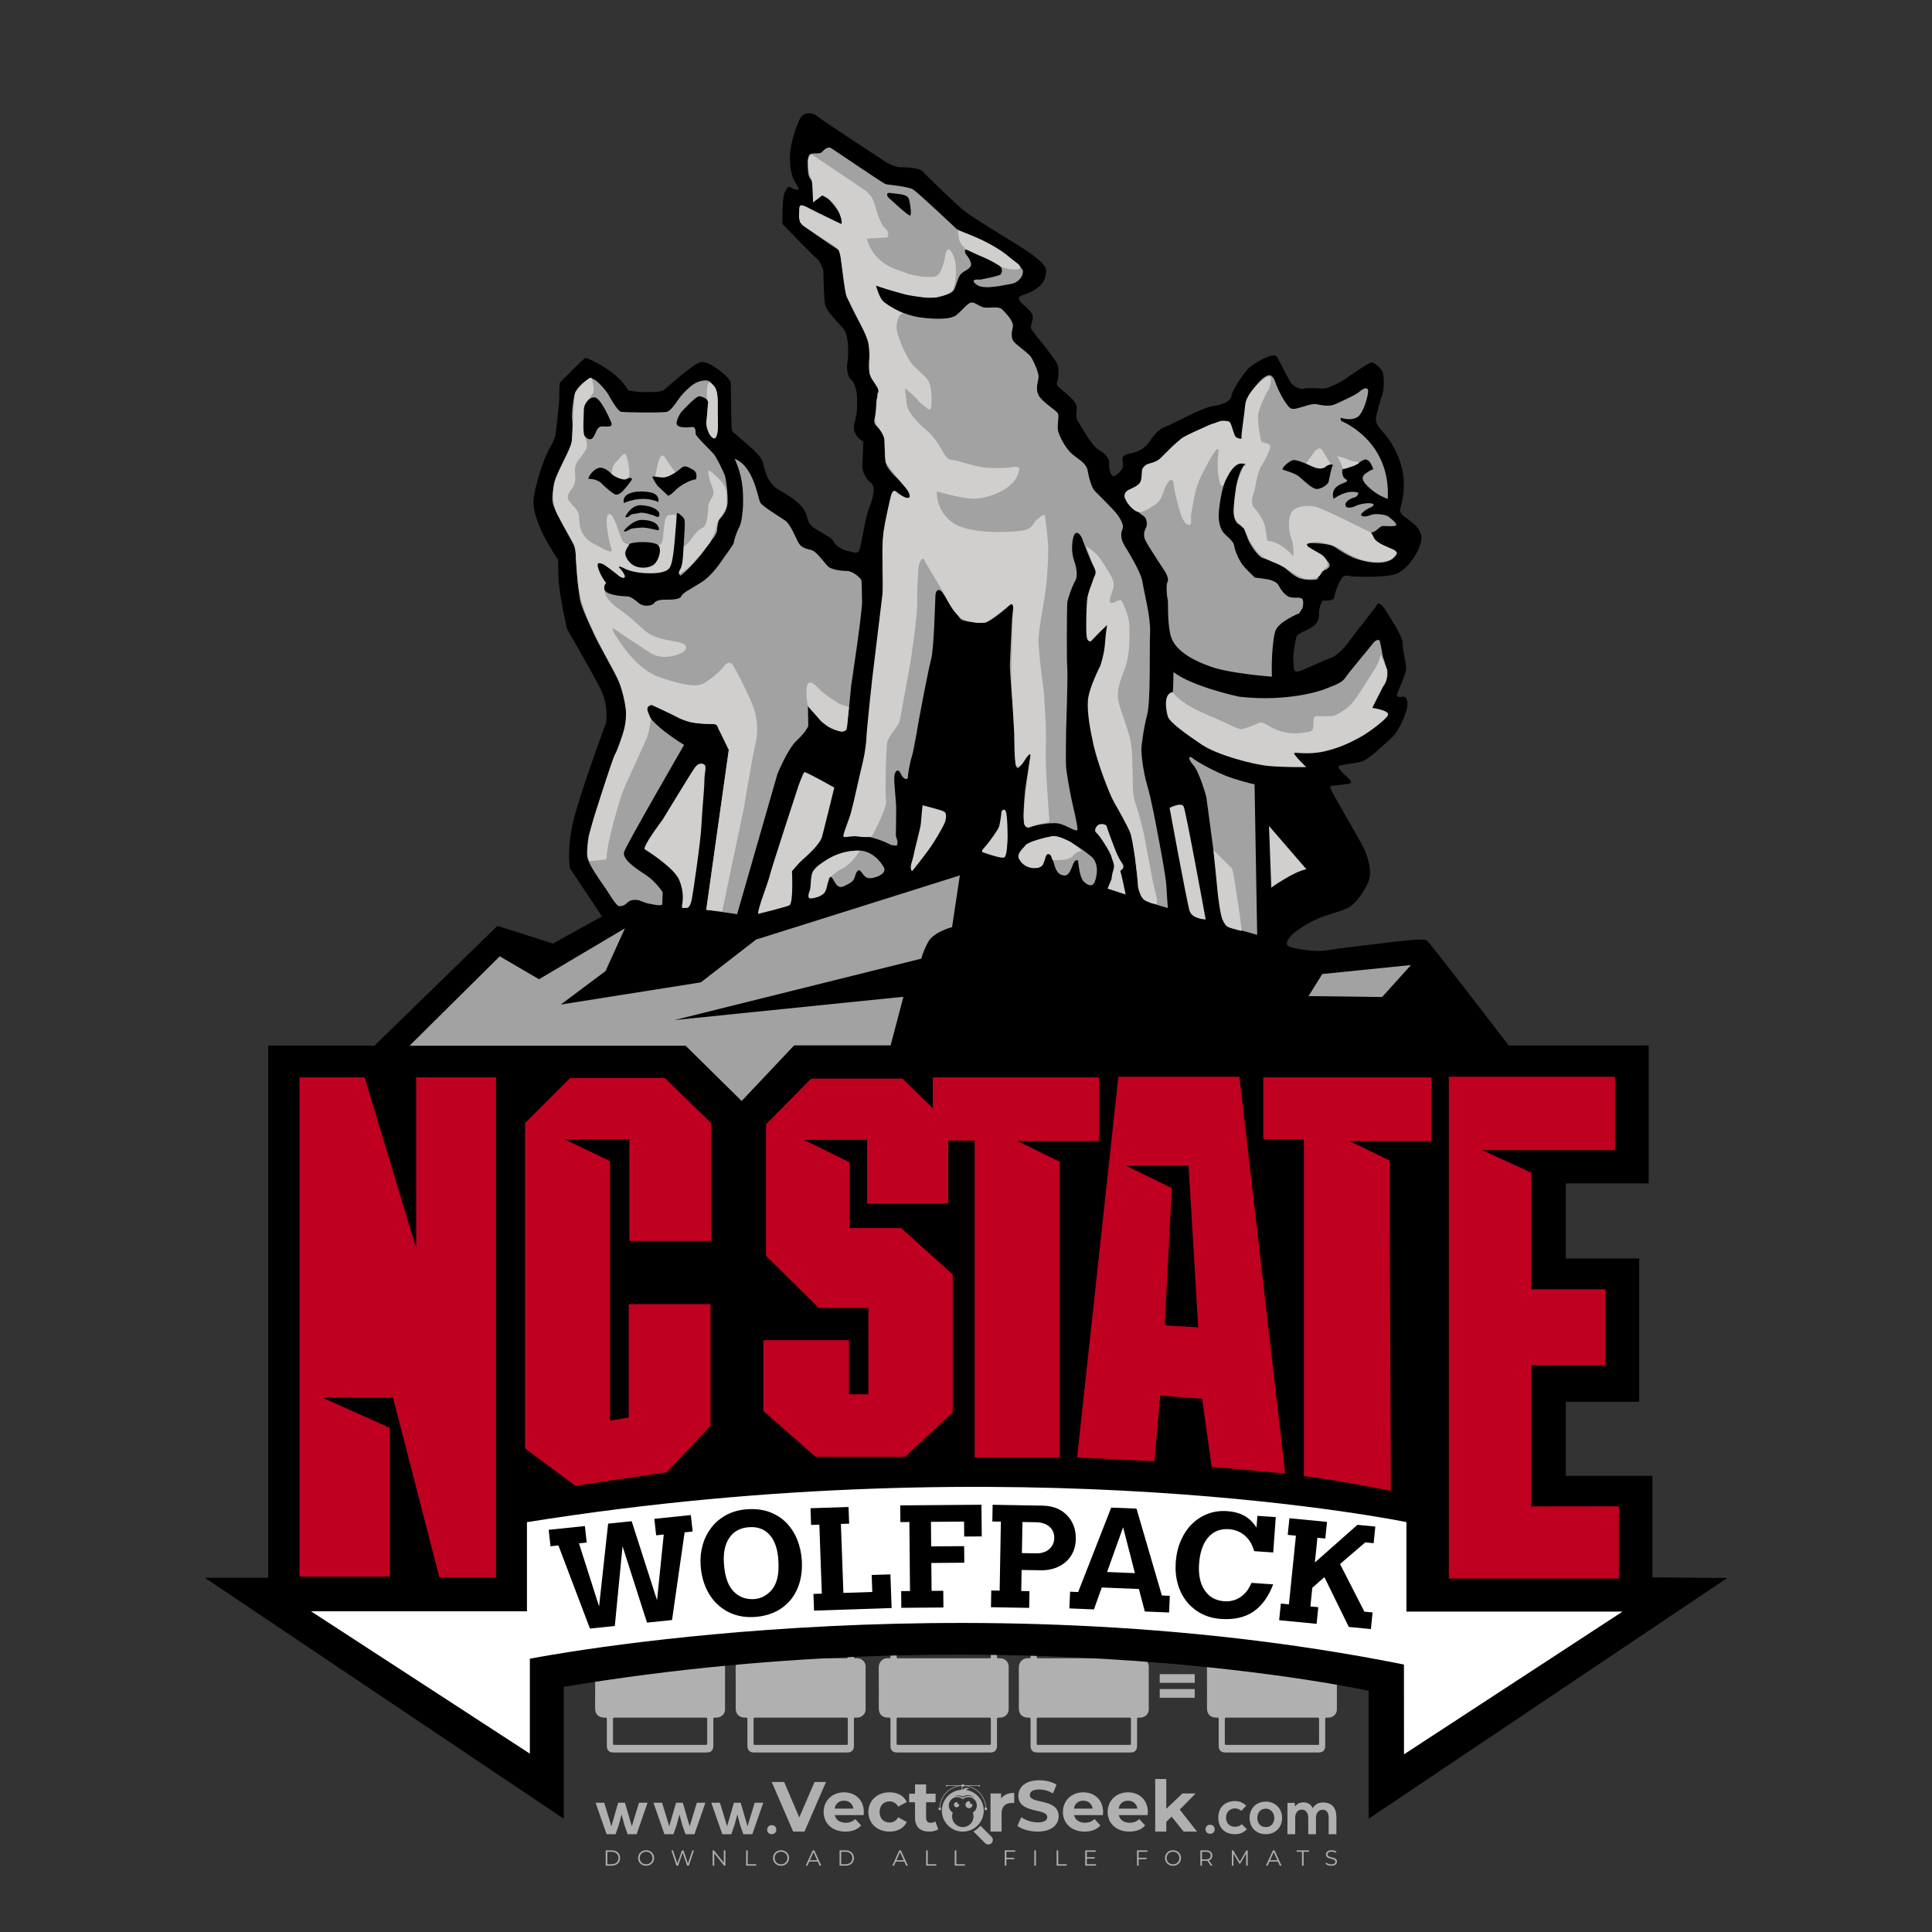 <?xml version="1.0" encoding="iso-8859-1"?>
<!-- Generator: Adobe Illustrator 27.0.0, SVG Export Plug-In . SVG Version: 6.00 Build 0)  -->
<svg version="1.1" id="Layer_1" xmlns="http://www.w3.org/2000/svg" xmlns:xlink="http://www.w3.org/1999/xlink" x="0px" y="0px"
	 viewBox="0 0 500 500" style="enable-background:new 0 0 500 500;" xml:space="preserve">
<rect x="0" y="0" width="500" height="500" fill="#333333" stroke="none"/>
<g id="watermark_1_">
	<g>
		<g id="watermark" style="opacity:0.61;">
			<g>
				<g>
					<g>
						<g>
							<polygon style="fill:#FFFFFF;" points="213.765,461.172 208.204,474.017 205.268,474.017 199.726,461.172 202.938,461.172 
								206.846,470.347 210.81,461.172 							"/>
						</g>
						<g>
							<path style="fill:#FFFFFF;" d="M223.507,469.741h-7.469c0.275,1.23,1.321,1.982,2.826,1.982c1.046,0,1.798-0.312,2.477-0.954
								l1.523,1.651c-0.917,1.046-2.294,1.597-4.074,1.597c-3.413,0-5.634-2.147-5.634-5.083c0-2.954,2.257-5.083,5.267-5.083
								c2.899,0,5.138,1.945,5.138,5.12C223.562,469.191,223.526,469.503,223.507,469.741 M216.002,468.071h4.863
								c-0.202-1.248-1.138-2.055-2.422-2.055C217.139,466.016,216.204,466.805,216.002,468.071"/>
						</g>
						<g>
							<path style="fill:#FFFFFF;" d="M224.735,468.934c0-2.973,2.294-5.083,5.505-5.083c2.074,0,3.707,0.899,4.423,2.514
								l-2.22,1.193c-0.532-0.936-1.321-1.358-2.221-1.358c-1.45,0-2.587,1.009-2.587,2.734c0,1.725,1.138,2.734,2.587,2.734
								c0.899,0,1.688-0.404,2.221-1.358l2.22,1.211c-0.716,1.578-2.349,2.495-4.423,2.495
								C227.029,474.017,224.735,471.907,224.735,468.934"/>
						</g>
						<g>
							<path style="fill:#FFFFFF;" d="M242.828,473.393c-0.587,0.422-1.45,0.624-2.331,0.624c-2.33,0-3.688-1.193-3.688-3.542
								v-4.055h-1.523v-2.202h1.523v-2.404h2.863v2.404h2.459v2.202h-2.459v4.019c0,0.844,0.458,1.303,1.229,1.303
								c0.422,0,0.844-0.128,1.156-0.367L242.828,473.393z"/>
						</g>
					</g>
					<g>
						<path style="fill:#FFFFFF;" d="M262.474,463.997v2.643c-0.238-0.018-0.422-0.037-0.642-0.037
							c-1.578,0-2.624,0.862-2.624,2.753v4.661h-2.863v-9.873h2.734v1.303C259.776,464.493,260.951,463.997,262.474,463.997"/>
					</g>
					<g>
						<path style="fill:#FFFFFF;" d="M263.299,472.53l1.009-2.239c1.083,0.789,2.697,1.339,4.239,1.339
							c1.762,0,2.477-0.587,2.477-1.376c0-2.404-7.469-0.752-7.469-5.524c0-2.184,1.762-4,5.413-4c1.615,0,3.267,0.385,4.459,1.138
							l-0.918,2.257c-1.193-0.679-2.422-1.009-3.56-1.009c-1.761,0-2.44,0.66-2.44,1.468c0,2.367,7.468,0.734,7.468,5.45
							c0,2.147-1.78,3.982-5.45,3.982C266.492,474.017,264.437,473.411,263.299,472.53"/>
					</g>
					<g>
						<path style="fill:#FFFFFF;" d="M285.428,469.741h-7.469c0.275,1.23,1.321,1.982,2.826,1.982c1.046,0,1.798-0.312,2.477-0.954
							l1.523,1.651c-0.918,1.046-2.294,1.597-4.074,1.597c-3.413,0-5.634-2.147-5.634-5.083c0-2.954,2.257-5.083,5.267-5.083
							c2.9,0,5.138,1.945,5.138,5.12C285.484,469.191,285.447,469.503,285.428,469.741 M277.923,468.071h4.863
							c-0.202-1.248-1.138-2.055-2.422-2.055C279.061,466.016,278.125,466.805,277.923,468.071"/>
					</g>
					<g>
						<path style="fill:#FFFFFF;" d="M297.007,469.741h-7.469c0.275,1.23,1.321,1.982,2.826,1.982c1.046,0,1.798-0.312,2.477-0.954
							l1.523,1.651c-0.918,1.046-2.294,1.597-4.074,1.597c-3.413,0-5.634-2.147-5.634-5.083c0-2.954,2.257-5.083,5.267-5.083
							c2.899,0,5.138,1.945,5.138,5.12C297.062,469.191,297.025,469.503,297.007,469.741 M289.501,468.071h4.863
							c-0.202-1.248-1.138-2.055-2.422-2.055C290.639,466.016,289.703,466.805,289.501,468.071"/>
					</g>
					<g>
						<polygon style="fill:#FFFFFF;" points="303.208,470.145 301.831,471.503 301.831,474.017 298.969,474.017 298.969,460.401 
							301.831,460.401 301.831,468.108 306.016,464.144 309.429,464.144 305.318,468.328 309.796,474.017 306.327,474.017 						"/>
					</g>
					<g>
						<path style="fill:#FFFFFF;" d="M256.601,475.359L256.601,475.359l-2.86-2.86c-0.435,0.508-0.953,0.943-1.534,1.284
							c-0.092,0.069-0.186,0.136-0.283,0.199l3.027,3.027c0.456,0.456,1.195,0.456,1.65,0
							C257.057,476.554,257.057,475.815,256.601,475.359"/>
					</g>
					<g>
						<path style="fill:#FFFFFF;" d="M249.984,463.244c0.221-0.173,0.495-0.281,0.797-0.281c0.042,0,0.083,0.002,0.124,0.006
							c-0.214-0.156-0.478-0.249-0.764-0.249c-0.395,0-0.744,0.18-0.981,0.458c-0.051,0-0.1,0.006-0.151,0.008
							c0.039-0.077,0.064-0.162,0.064-0.255c0-0.234-0.143-0.434-0.346-0.519c0.087,0.126,0.138,0.279,0.138,0.445
							c0,0.122-0.031,0.237-0.081,0.341c-2.811,0.201-5.03,2.539-5.03,5.4c0,2.993,2.426,5.42,5.42,5.42
							c2.993,0,5.42-2.426,5.42-5.42C254.595,465.879,252.593,463.635,249.984,463.244 M247.983,464.656
							c0.435,0,0.844,0.112,1.199,0.309c0.374-0.245,0.82-0.387,1.299-0.387c0.711,0,1.348,0.312,1.784,0.806
							c-0.435-0.379-1.004-0.61-1.627-0.61c-0.449,0-0.87,0.12-1.234,0.329c-0.079,0.046-0.156,0.096-0.229,0.15
							c-0.065-0.048-0.133-0.093-0.204-0.134c-0.369-0.219-0.8-0.344-1.26-0.344c-0.3,0-0.588,0.054-0.854,0.152
							C247.196,464.754,247.578,464.656,247.983,464.656 M251.772,469.098c0.115,0.305,0.181,0.634,0.181,0.979
							c0,1.534-1.244,2.777-2.778,2.777c-1.534,0-2.777-1.243-2.777-2.777c0-0.345,0.066-0.674,0.181-0.979
							c-0.62-0.382-1.035-1.064-1.035-1.846c0-1.197,0.971-2.168,2.168-2.168c0.565,0,1.078,0.218,1.463,0.572
							c0.386-0.354,0.899-0.572,1.464-0.572c1.197,0,2.168,0.971,2.168,2.168C252.807,468.034,252.392,468.716,251.772,469.098"/>
					</g>
					<g>
						<path style="fill:#FFFFFF;" d="M251.666,467.061c0,0.497-0.404,0.901-0.901,0.901c-0.497,0-0.901-0.404-0.901-0.901
							s0.404-0.901,0.901-0.901c0.101,0,0.197,0.017,0.287,0.047c-0.03,0.062-0.045,0.132-0.045,0.204
							c0,0.273,0.221,0.494,0.494,0.494c0.05,0,0.099-0.008,0.146-0.022C251.66,466.941,251.666,467,251.666,467.061"/>
					</g>
					<g>
						<path style="fill:#FFFFFF;" d="M248.255,467.061c0,0.376-0.305,0.681-0.681,0.681c-0.376,0-0.681-0.305-0.681-0.681
							s0.305-0.681,0.681-0.681c0.076,0,0.149,0.013,0.217,0.035c-0.023,0.047-0.034,0.1-0.034,0.155
							c0,0.206,0.167,0.374,0.374,0.374c0.038,0,0.075-0.006,0.11-0.017C248.25,466.97,248.255,467.015,248.255,467.061"/>
					</g>
					<g>
						<g>
							<g>
								<rect x="242.908" y="467.83" style="fill:#FFFFFF;" width="0.616" height="0.616"/>
							</g>
							<g>
								<rect x="254.827" y="467.83" style="fill:#FFFFFF;" width="0.616" height="0.616"/>
							</g>
							<g>
								<path style="fill:#FFFFFF;" d="M255.205,468.082h-0.14c0-3.248-2.642-5.89-5.89-5.89c-3.248,0-5.89,2.642-5.89,5.89h-0.14
									c0-1.611,0.627-3.125,1.766-4.264c1.139-1.139,2.653-1.766,4.264-1.766c1.611,0,3.125,0.627,4.264,1.766
									C254.578,464.957,255.205,466.471,255.205,468.082"/>
							</g>
						</g>
						<g>
							<rect x="248.868" y="461.814" style="fill:#FFFFFF;" width="0.616" height="0.616"/>
						</g>
						<g>
							<rect x="244.95" y="462.052" style="fill:#FFFFFF;" width="8.45" height="0.14"/>
						</g>
						<g>
							<path style="fill:#FFFFFF;" d="M245.174,462.15c0,0.108-0.088,0.196-0.196,0.196c-0.108,0-0.196-0.088-0.196-0.196
								c0-0.108,0.088-0.196,0.196-0.196C245.086,461.954,245.174,462.042,245.174,462.15"/>
						</g>
						<g>
							<path style="fill:#FFFFFF;" d="M253.596,462.15c0,0.108-0.088,0.196-0.196,0.196c-0.108,0-0.196-0.088-0.196-0.196
								c0-0.108,0.088-0.196,0.196-0.196C253.509,461.954,253.596,462.042,253.596,462.15"/>
						</g>
					</g>
				</g>
				<g>
					<path style="fill:#FFFFFF;" d="M314.356,473.409c0,1.559-2.364,1.559-2.364,0C311.993,471.851,314.356,471.851,314.356,473.409
						z"/>
				</g>
				<g>
					<g>
						<g>
							<path style="fill:#FFFFFF;" d="M161.739,466.549l1.772,6.088l1.855-6.088h2.215l-2.823,8.14h-2.33l-0.837-2.396l-0.722-2.708
								l-0.722,2.708l-0.837,2.396h-2.33l-2.839-8.14h2.231l1.855,6.088l1.756-6.088H161.739z"/>
						</g>
						<g>
							<path style="fill:#FFFFFF;" d="M176.713,466.549l1.772,6.088l1.855-6.088h2.215l-2.823,8.14h-2.33l-0.837-2.396l-0.722-2.708
								l-0.722,2.708l-0.837,2.396h-2.33l-2.839-8.14h2.231l1.855,6.088l1.756-6.088H176.713z"/>
						</g>
						<g>
							<path style="fill:#FFFFFF;" d="M191.687,466.549l1.772,6.088l1.855-6.088h2.215l-2.823,8.14h-2.33l-0.837-2.396l-0.722-2.708
								l-0.722,2.708l-0.837,2.396h-2.33l-2.839-8.14h2.231l1.855,6.088l1.756-6.088H191.687z"/>
						</g>
					</g>
					<g>
						<path style="fill:#FFFFFF;" d="M200.908,473.52c0,1.559-2.364,1.559-2.364,0C198.545,471.962,200.908,471.962,200.908,473.52z
							"/>
					</g>
					<g>
						<path style="fill:#FFFFFF;" d="M322.71,473.409c-0.935,0.919-1.919,1.28-3.117,1.28c-2.346,0-4.3-1.411-4.3-4.282
							s1.953-4.284,4.3-4.284c1.149,0,2.035,0.329,2.921,1.199l-1.264,1.329c-0.476-0.428-1.066-0.64-1.623-0.64
							c-1.346,0-2.33,0.985-2.33,2.396c0,1.542,1.05,2.362,2.297,2.362c0.64,0,1.28-0.18,1.772-0.672L322.71,473.409z"/>
					</g>
					<g>
						<path style="fill:#FFFFFF;" d="M331.805,470.472c0,2.33-1.591,4.217-4.217,4.217c-2.626,0-4.201-1.887-4.201-4.217
							c0-2.314,1.609-4.217,4.185-4.217C330.149,466.255,331.805,468.158,331.805,470.472z M325.389,470.472
							c0,1.231,0.739,2.38,2.199,2.38c1.46,0,2.199-1.149,2.199-2.38c0-1.215-0.854-2.396-2.199-2.396
							C326.144,468.077,325.389,469.258,325.389,470.472z"/>
					</g>
					<g>
						<path style="fill:#FFFFFF;" d="M338.572,474.689v-4.332c0-1.068-0.559-2.035-1.658-2.035c-1.082,0-1.722,0.967-1.722,2.035
							v4.332h-2.003v-8.107h1.855l0.148,0.985c0.426-0.82,1.362-1.116,2.133-1.116c0.969,0,1.937,0.394,2.396,1.51
							c0.723-1.149,1.658-1.478,2.708-1.478c2.297,0,3.43,1.412,3.43,3.84v4.365h-2.003v-4.365c0-1.066-0.442-1.97-1.526-1.97
							c-1.082,0-1.756,0.935-1.756,2.003v4.332H338.572z"/>
					</g>
				</g>
			</g>
		</g>
		<g style="opacity:0.61;">
			<g>
				<g>
					<path style="fill:#FFFFFF;" d="M345.988,431.299c-0.006-1.224-0.959-2.121-2.189-2.14c-0.924-0.014-0.832,0.12-0.834-0.867
						c-0.003-1.097-0.007-2.194,0.003-3.292c0.003-0.379-0.112-0.691-0.362-0.976c-2.342-2.668-4.678-5.342-7.019-8.011
						c-0.12-0.137-0.275-0.244-0.414-0.366c-6.214,0-12.427,0-18.641,0c-0.794,0.293-1.14,0.868-1.138,1.709
						c0.01,3.748,0.004,7.496,0.004,11.243c0,0.556-0.003,0.589-0.55,0.551c-1.497-0.102-2.516,0.986-2.497,2.492
						c0.044,3.476,0.013,6.953,0.014,10.429c0.001,1.58,0.867,2.443,2.45,2.449c0.582,0.002,0.582,0.002,0.582,0.6
						c0,2.219-0.001,4.438,0.001,6.657c0.001,1.192,0.58,1.771,1.768,1.771c8.013,0.001,16.027,0.001,24.04,0
						c1.168,0,1.755-0.583,1.757-1.745c0.002-2.256,0-4.512,0.001-6.768c0-0.512,0.002-0.511,0.52-0.515
						c0.271-0.002,0.541,0.008,0.809-0.058c0.996-0.246,1.69-1.044,1.694-2.069C346.003,438.696,346.005,434.997,345.988,431.299z
						 M317.537,417.162c5.337,0,10.674,0,16.01,0c0.548,0,0.554,0.007,0.554,0.561c0.001,2.243-0.001,4.486,0.001,6.73
						c0.001,0.811,0.249,1.059,1.06,1.059c1.91,0.001,3.821,0,5.731,0.001c0.458,0,0.479,0.021,0.481,0.483
						c0.003,0.887,0.002,1.775,0,2.662c-0.001,0.477-0.024,0.498-0.504,0.499c-3.895,0.001-7.79,0-11.684,0
						c-3.882,0-7.765,0-11.647,0c-0.55,0-0.552-0.001-0.552-0.561c-0.001-3.624-0.001-7.247,0-10.871
						C316.987,417.166,316.991,417.162,317.537,417.162z M340.822,451.579c-3.883,0.001-7.766,0-11.65,0c-3.871,0-7.742,0-11.613,0
						c-0.572,0-0.574-0.002-0.574-0.579c-0.001-1.997-0.001-3.994,0.001-5.991c0-0.464,0.023-0.486,0.478-0.487
						c7.803-0.001,15.607-0.001,23.41,0c0.478,0,0.499,0.02,0.499,0.503c0.002,1.997,0.001,3.994,0,5.991
						C341.375,451.574,341.37,451.579,340.822,451.579z"/>
				</g>
				<g>
					<g>
						<rect x="327.418" y="417.053" style="fill:#FFFFFF;" width="1.757" height="1.054"/>
					</g>
					<g>
						<rect x="325.662" y="418.107" style="fill:#FFFFFF;" width="1.757" height="1.054"/>
					</g>
					<g>
						<rect x="327.418" y="419.161" style="fill:#FFFFFF;" width="1.757" height="1.054"/>
					</g>
					<g>
						<rect x="325.662" y="420.215" style="fill:#FFFFFF;" width="1.757" height="1.054"/>
					</g>
					<g>
						<rect x="327.418" y="421.269" style="fill:#FFFFFF;" width="1.757" height="1.054"/>
					</g>
					<g>
						<rect x="325.662" y="422.323" style="fill:#FFFFFF;" width="1.757" height="1.054"/>
					</g>
					<g>
						<rect x="327.418" y="423.378" style="fill:#FFFFFF;" width="1.757" height="1.054"/>
					</g>
					<g>
						<rect x="325.662" y="424.432" style="fill:#FFFFFF;" width="1.757" height="1.054"/>
					</g>
					<g>
						<rect x="327.418" y="425.486" style="fill:#FFFFFF;" width="1.757" height="1.054"/>
					</g>
					<g>
						<rect x="325.662" y="426.54" style="fill:#FFFFFF;" width="1.757" height="1.054"/>
					</g>
					<g>
						<rect x="327.418" y="427.594" style="fill:#FFFFFF;" width="1.757" height="1.054"/>
					</g>
					<g>
						<rect x="325.662" y="428.648" style="fill:#FFFFFF;" width="1.757" height="1.054"/>
					</g>
				</g>
			</g>
			<g>
				<path style="fill:#FFFFFF;" d="M187.637,431.299c-0.006-1.224-0.959-2.121-2.189-2.14c-0.924-0.014-0.832,0.12-0.834-0.867
					c-0.003-1.097-0.007-2.194,0.003-3.292c0.003-0.379-0.112-0.691-0.362-0.976c-2.342-2.668-4.678-5.342-7.019-8.011
					c-0.12-0.137-0.275-0.244-0.414-0.366c-6.214,0-12.427,0-18.641,0c-0.794,0.293-1.14,0.868-1.138,1.709
					c0.01,3.748,0.004,7.496,0.004,11.243c0,0.556-0.003,0.589-0.55,0.551c-1.497-0.102-2.516,0.986-2.497,2.492
					c0.044,3.476,0.013,6.953,0.014,10.429c0.001,1.58,0.867,2.443,2.45,2.449c0.582,0.002,0.582,0.002,0.582,0.6
					c0,2.219-0.001,4.438,0.001,6.657c0.001,1.192,0.58,1.771,1.768,1.771c8.013,0.001,16.027,0.001,24.04,0
					c1.168,0,1.755-0.583,1.757-1.745c0.002-2.256,0-4.512,0.001-6.768c0-0.512,0.002-0.511,0.52-0.515
					c0.271-0.002,0.541,0.008,0.809-0.058c0.996-0.246,1.69-1.044,1.694-2.069C187.652,438.696,187.655,434.997,187.637,431.299z
					 M159.187,417.162c5.337,0,10.674,0,16.01,0c0.548,0,0.554,0.007,0.554,0.561c0.001,2.243-0.001,4.486,0.001,6.73
					c0.001,0.811,0.249,1.059,1.06,1.059c1.91,0.001,3.821,0,5.731,0.001c0.458,0,0.479,0.021,0.481,0.483
					c0.003,0.887,0.002,1.775,0,2.662c-0.001,0.477-0.024,0.498-0.504,0.499c-3.895,0.001-7.79,0-11.684,0
					c-3.882,0-7.765,0-11.647,0c-0.55,0-0.552-0.001-0.552-0.561c-0.001-3.624-0.001-7.247,0-10.871
					C158.636,417.166,158.64,417.162,159.187,417.162z M182.472,451.579c-3.883,0.001-7.766,0-11.65,0c-3.871,0-7.742,0-11.613,0
					c-0.572,0-0.574-0.002-0.574-0.579c-0.001-1.997-0.001-3.994,0.001-5.991c0-0.464,0.023-0.486,0.478-0.487
					c7.803-0.001,15.607-0.001,23.41,0c0.478,0,0.499,0.02,0.499,0.503c0.002,1.997,0.001,3.994,0,5.991
					C183.024,451.574,183.019,451.579,182.472,451.579z"/>
			</g>
			<g>
				<path style="fill:#FFFFFF;" d="M159.779,440.669v-7.897h2.779c0.375,0,0.726,0.061,1.053,0.182
					c0.327,0.121,0.612,0.292,0.855,0.513c0.242,0.221,0.434,0.483,0.573,0.789c0.14,0.305,0.21,0.642,0.21,1.009
					c0,0.375-0.07,0.715-0.21,1.02c-0.14,0.305-0.331,0.568-0.573,0.789c-0.243,0.221-0.528,0.392-0.855,0.513
					c-0.327,0.121-0.678,0.182-1.053,0.182h-1.29v2.901H159.779z M162.58,436.356c0.39,0,0.684-0.111,0.882-0.331
					c0.199-0.22,0.298-0.474,0.298-0.761c0-0.14-0.024-0.276-0.072-0.408c-0.048-0.132-0.121-0.248-0.221-0.347
					c-0.099-0.099-0.223-0.178-0.37-0.237c-0.147-0.059-0.32-0.089-0.518-0.089h-1.312v2.173H162.58z"/>
				<path style="fill:#FFFFFF;" d="M166.308,432.771h1.731l3.177,5.294h0.088l-0.088-1.522v-3.772h1.478v7.897h-1.566l-3.353-5.592
					h-0.088l0.088,1.522v4.07h-1.467V432.771z"/>
				<path style="fill:#FFFFFF;" d="M177.922,436.334h3.872c0.022,0.089,0.04,0.195,0.055,0.32c0.014,0.125,0.022,0.25,0.022,0.375
					c0,0.507-0.077,0.985-0.231,1.434c-0.154,0.449-0.397,0.849-0.728,1.202c-0.353,0.375-0.776,0.666-1.268,0.871
					c-0.493,0.206-1.055,0.309-1.688,0.309c-0.574,0-1.114-0.103-1.622-0.309c-0.507-0.206-0.948-0.492-1.323-0.86
					c-0.375-0.367-0.673-0.803-0.894-1.307c-0.221-0.504-0.331-1.053-0.331-1.649c0-0.595,0.11-1.145,0.331-1.649
					c0.221-0.504,0.518-0.939,0.894-1.307c0.375-0.367,0.816-0.654,1.323-0.86c0.507-0.206,1.048-0.309,1.622-0.309
					c0.64,0,1.211,0.11,1.715,0.331c0.504,0.221,0.935,0.526,1.296,0.915l-1.025,1.004c-0.258-0.272-0.544-0.48-0.861-0.623
					c-0.316-0.143-0.695-0.215-1.136-0.215c-0.361,0-0.703,0.065-1.026,0.193c-0.324,0.129-0.607,0.311-0.85,0.546
					c-0.242,0.235-0.436,0.52-0.579,0.855c-0.143,0.335-0.215,0.708-0.215,1.119c0,0.412,0.072,0.785,0.215,1.12
					c0.143,0.335,0.338,0.62,0.584,0.855c0.246,0.235,0.531,0.418,0.855,0.546c0.323,0.129,0.669,0.193,1.037,0.193
					c0.419,0,0.773-0.061,1.064-0.182c0.29-0.121,0.538-0.278,0.744-0.469c0.148-0.132,0.275-0.3,0.381-0.502
					c0.106-0.202,0.189-0.428,0.248-0.678h-2.482V436.334z"/>
			</g>
			<g>
				<path style="fill:#FFFFFF;" d="M224.019,431.299c-0.006-1.224-0.959-2.121-2.189-2.14c-0.924-0.014-0.832,0.12-0.834-0.867
					c-0.003-1.097-0.007-2.194,0.003-3.292c0.003-0.379-0.112-0.691-0.362-0.976c-2.342-2.668-4.678-5.342-7.019-8.011
					c-0.12-0.137-0.275-0.244-0.414-0.366c-6.214,0-12.427,0-18.641,0c-0.794,0.293-1.14,0.868-1.138,1.709
					c0.01,3.748,0.004,7.496,0.004,11.243c0,0.556-0.003,0.589-0.55,0.551c-1.497-0.102-2.516,0.986-2.497,2.492
					c0.044,3.476,0.013,6.953,0.014,10.429c0.001,1.58,0.867,2.443,2.45,2.449c0.582,0.002,0.582,0.002,0.582,0.6
					c0,2.219-0.001,4.438,0.001,6.657c0.001,1.192,0.58,1.771,1.768,1.771c8.013,0.001,16.027,0.001,24.04,0
					c1.168,0,1.755-0.583,1.757-1.745c0.002-2.256,0-4.512,0.001-6.768c0-0.512,0.002-0.511,0.52-0.515
					c0.271-0.002,0.541,0.008,0.809-0.058c0.997-0.246,1.69-1.044,1.694-2.069C224.034,438.696,224.036,434.997,224.019,431.299z
					 M195.568,417.162c5.337,0,10.674,0,16.01,0c0.548,0,0.554,0.007,0.554,0.561c0.001,2.243-0.001,4.486,0.001,6.73
					c0.001,0.811,0.249,1.059,1.06,1.059c1.91,0.001,3.821,0,5.731,0.001c0.458,0,0.479,0.021,0.481,0.483
					c0.003,0.887,0.002,1.775,0,2.662c-0.001,0.477-0.024,0.498-0.504,0.499c-3.895,0.001-7.79,0-11.684,0
					c-3.882,0-7.765,0-11.647,0c-0.55,0-0.552-0.001-0.552-0.561c-0.001-3.624-0.001-7.247,0-10.871
					C195.018,417.166,195.022,417.162,195.568,417.162z M218.854,451.579c-3.883,0.001-7.766,0-11.65,0c-3.871,0-7.742,0-11.613,0
					c-0.572,0-0.574-0.002-0.574-0.579c-0.001-1.997-0.001-3.994,0.001-5.991c0-0.464,0.023-0.486,0.478-0.487
					c7.803-0.001,15.607-0.001,23.41,0c0.478,0,0.499,0.02,0.499,0.503c0.002,1.997,0.001,3.994,0,5.991
					C219.406,451.574,219.401,451.579,218.854,451.579z"/>
			</g>
			<g>
				<path style="fill:#FFFFFF;" d="M205.111,432.771h1.699l2.967,7.897h-1.644l-0.651-1.886h-3.044l-0.651,1.886h-1.643
					L205.111,432.771z M206.997,437.415l-0.706-1.974l-0.287-0.96h-0.088l-0.287,0.96l-0.706,1.974H206.997z"/>
				<path style="fill:#FFFFFF;" d="M211.331,434.536c-0.125,0-0.245-0.024-0.359-0.072c-0.114-0.048-0.213-0.114-0.298-0.199
					c-0.084-0.084-0.151-0.182-0.198-0.292c-0.048-0.11-0.072-0.232-0.072-0.364s0.024-0.254,0.072-0.364
					c0.048-0.11,0.114-0.208,0.198-0.292c0.084-0.084,0.184-0.151,0.298-0.198c0.114-0.048,0.233-0.072,0.359-0.072
					c0.257,0,0.478,0.09,0.662,0.27c0.184,0.181,0.276,0.399,0.276,0.656s-0.092,0.476-0.276,0.656
					C211.809,434.446,211.589,434.536,211.331,434.536z M210.615,440.669v-5.404h1.445v5.404H210.615z"/>
			</g>
			<g>
				<path style="fill:#FFFFFF;" d="M261.044,431.299c-0.006-1.224-0.959-2.121-2.189-2.14c-0.924-0.014-0.832,0.12-0.834-0.867
					c-0.003-1.097-0.007-2.194,0.003-3.292c0.003-0.379-0.112-0.691-0.362-0.976c-2.342-2.668-4.678-5.342-7.019-8.011
					c-0.12-0.137-0.275-0.244-0.414-0.366c-6.214,0-12.427,0-18.641,0c-0.794,0.293-1.14,0.868-1.138,1.709
					c0.01,3.748,0.004,7.496,0.004,11.243c0,0.556-0.003,0.589-0.55,0.551c-1.497-0.102-2.516,0.986-2.497,2.492
					c0.044,3.476,0.013,6.953,0.014,10.429c0.001,1.58,0.867,2.443,2.45,2.449c0.582,0.002,0.582,0.002,0.582,0.6
					c0,2.219-0.001,4.438,0.001,6.657c0.001,1.192,0.58,1.771,1.768,1.771c8.013,0.001,16.027,0.001,24.04,0
					c1.168,0,1.755-0.583,1.757-1.745c0.002-2.256,0-4.512,0.001-6.768c0-0.512,0.002-0.511,0.52-0.515
					c0.271-0.002,0.541,0.008,0.809-0.058c0.996-0.246,1.69-1.044,1.694-2.069C261.059,438.696,261.061,434.997,261.044,431.299z
					 M232.593,417.162c5.337,0,10.674,0,16.01,0c0.548,0,0.554,0.007,0.554,0.561c0.001,2.243-0.001,4.486,0.001,6.73
					c0.001,0.811,0.249,1.059,1.06,1.059c1.91,0.001,3.821,0,5.731,0.001c0.458,0,0.479,0.021,0.481,0.483
					c0.003,0.887,0.002,1.775,0,2.662c-0.001,0.477-0.024,0.498-0.504,0.499c-3.895,0.001-7.79,0-11.684,0
					c-3.882,0-7.765,0-11.647,0c-0.55,0-0.552-0.001-0.552-0.561c-0.001-3.624-0.001-7.247,0-10.871
					C232.042,417.166,232.047,417.162,232.593,417.162z M255.878,451.579c-3.883,0.001-7.766,0-11.65,0c-3.871,0-7.742,0-11.613,0
					c-0.572,0-0.574-0.002-0.574-0.579c-0.001-1.997-0.001-3.994,0.001-5.991c0-0.464,0.023-0.486,0.478-0.487
					c7.803-0.001,15.607-0.001,23.41,0c0.478,0,0.499,0.02,0.499,0.503c0.002,1.997,0.001,3.994,0,5.991
					C256.431,451.574,256.426,451.579,255.878,451.579z"/>
			</g>
			<g>
				<path style="fill:#FFFFFF;" d="M236.361,440.845c-0.338,0-0.662-0.048-0.971-0.143c-0.309-0.095-0.592-0.239-0.849-0.43
					c-0.257-0.191-0.481-0.425-0.673-0.7c-0.191-0.276-0.342-0.597-0.452-0.965l1.401-0.551c0.103,0.397,0.283,0.726,0.54,0.987
					c0.257,0.261,0.596,0.392,1.015,0.392c0.154,0,0.303-0.02,0.447-0.061c0.143-0.04,0.272-0.099,0.386-0.176
					s0.204-0.175,0.27-0.292c0.066-0.118,0.099-0.254,0.099-0.408c0-0.147-0.026-0.279-0.077-0.397
					c-0.051-0.117-0.138-0.227-0.259-0.331c-0.121-0.103-0.28-0.202-0.475-0.298c-0.195-0.095-0.435-0.195-0.722-0.298l-0.485-0.176
					c-0.213-0.073-0.429-0.173-0.645-0.298c-0.217-0.125-0.413-0.276-0.59-0.452c-0.177-0.176-0.322-0.384-0.436-0.623
					c-0.114-0.239-0.171-0.509-0.171-0.81c0-0.309,0.06-0.597,0.182-0.866c0.121-0.268,0.294-0.503,0.518-0.706
					c0.224-0.202,0.492-0.36,0.805-0.474s0.66-0.171,1.042-0.171c0.397,0,0.74,0.053,1.031,0.16
					c0.291,0.107,0.537,0.243,0.739,0.408c0.202,0.165,0.366,0.348,0.491,0.546c0.125,0.199,0.217,0.386,0.276,0.563l-1.312,0.551
					c-0.074-0.221-0.208-0.419-0.402-0.596c-0.195-0.176-0.462-0.265-0.8-0.265c-0.324,0-0.592,0.075-0.805,0.226
					c-0.213,0.151-0.32,0.348-0.32,0.59c0,0.235,0.103,0.436,0.309,0.601c0.206,0.165,0.533,0.325,0.982,0.48l0.497,0.165
					c0.316,0.111,0.605,0.237,0.866,0.381c0.261,0.143,0.485,0.314,0.673,0.513c0.187,0.199,0.331,0.425,0.43,0.678
					c0.1,0.254,0.149,0.546,0.149,0.877c0,0.412-0.083,0.767-0.248,1.064c-0.165,0.298-0.377,0.542-0.634,0.734
					c-0.258,0.191-0.548,0.335-0.872,0.43C236.986,440.797,236.67,440.845,236.361,440.845z"/>
				<path style="fill:#FFFFFF;" d="M239.516,432.771h1.61l1.633,4.754l0.287,1.015h0.088l0.309-1.015l1.699-4.754h1.61l-2.879,7.897
					h-1.566L239.516,432.771z"/>
				<path style="fill:#FFFFFF;" d="M251.097,436.334h3.871c0.022,0.089,0.04,0.195,0.055,0.32c0.015,0.125,0.023,0.25,0.023,0.375
					c0,0.507-0.078,0.985-0.232,1.434c-0.154,0.449-0.397,0.849-0.728,1.202c-0.353,0.375-0.775,0.666-1.268,0.871
					c-0.493,0.206-1.055,0.309-1.688,0.309c-0.574,0-1.114-0.103-1.621-0.309c-0.507-0.206-0.949-0.492-1.324-0.86
					c-0.375-0.367-0.673-0.803-0.894-1.307c-0.22-0.504-0.331-1.053-0.331-1.649c0-0.595,0.11-1.145,0.331-1.649
					c0.221-0.504,0.518-0.939,0.894-1.307c0.375-0.367,0.816-0.654,1.324-0.86c0.507-0.206,1.047-0.309,1.621-0.309
					c0.64,0,1.211,0.11,1.715,0.331c0.504,0.221,0.936,0.526,1.296,0.915l-1.026,1.004c-0.257-0.272-0.544-0.48-0.861-0.623
					c-0.316-0.143-0.694-0.215-1.136-0.215c-0.36,0-0.702,0.065-1.026,0.193c-0.323,0.129-0.607,0.311-0.849,0.546
					c-0.243,0.235-0.436,0.52-0.579,0.855c-0.143,0.335-0.215,0.708-0.215,1.119c0,0.412,0.072,0.785,0.215,1.12
					c0.143,0.335,0.338,0.62,0.585,0.855c0.246,0.235,0.531,0.418,0.854,0.546c0.324,0.129,0.669,0.193,1.037,0.193
					c0.419,0,0.774-0.061,1.064-0.182c0.29-0.121,0.539-0.278,0.745-0.469c0.147-0.132,0.274-0.3,0.38-0.502
					c0.107-0.202,0.189-0.428,0.248-0.678h-2.482V436.334z"/>
			</g>
			<g>
				<path style="fill:#FFFFFF;" d="M297.3,431.299c-0.006-1.224-0.959-2.121-2.189-2.14c-0.924-0.014-0.832,0.12-0.834-0.867
					c-0.003-1.097-0.007-2.194,0.003-3.292c0.003-0.379-0.112-0.691-0.362-0.976c-2.342-2.668-4.678-5.342-7.019-8.011
					c-0.12-0.137-0.275-0.244-0.414-0.366c-6.214,0-12.427,0-18.641,0c-0.794,0.293-1.14,0.868-1.138,1.709
					c0.01,3.748,0.004,7.496,0.004,11.243c0,0.556-0.003,0.589-0.55,0.551c-1.497-0.102-2.516,0.986-2.497,2.492
					c0.044,3.476,0.013,6.953,0.014,10.429c0.001,1.58,0.867,2.443,2.45,2.449c0.582,0.002,0.582,0.002,0.582,0.6
					c0,2.219-0.001,4.438,0.001,6.657c0.001,1.192,0.58,1.771,1.768,1.771c8.013,0.001,16.027,0.001,24.04,0
					c1.168,0,1.755-0.583,1.757-1.745c0.002-2.256,0-4.512,0.001-6.768c0-0.512,0.002-0.511,0.52-0.515
					c0.271-0.002,0.541,0.008,0.809-0.058c0.996-0.246,1.69-1.044,1.694-2.069C297.315,438.696,297.318,434.997,297.3,431.299z
					 M268.85,417.162c5.337,0,10.674,0,16.01,0c0.548,0,0.554,0.007,0.554,0.561c0.001,2.243-0.001,4.486,0.001,6.73
					c0.001,0.811,0.249,1.059,1.06,1.059c1.91,0.001,3.821,0,5.731,0.001c0.458,0,0.479,0.021,0.481,0.483
					c0.003,0.887,0.002,1.775,0,2.662c-0.001,0.477-0.024,0.498-0.504,0.499c-3.895,0.001-7.79,0-11.684,0
					c-3.882,0-7.765,0-11.647,0c-0.55,0-0.552-0.001-0.552-0.561c-0.001-3.624-0.001-7.247,0-10.871
					C268.299,417.166,268.303,417.162,268.85,417.162z M292.135,451.579c-3.883,0.001-7.766,0-11.65,0c-3.871,0-7.742,0-11.613,0
					c-0.572,0-0.574-0.002-0.574-0.579c-0.001-1.997-0.001-3.994,0.001-5.991c0-0.464,0.023-0.486,0.478-0.487
					c7.803-0.001,15.607-0.001,23.41,0c0.478,0,0.499,0.02,0.499,0.503c0.001,1.997,0.001,3.994,0,5.991
					C292.687,451.574,292.682,451.579,292.135,451.579z"/>
			</g>
			<g>
				<path style="fill:#FFFFFF;" d="M272.966,434.183v1.831h3.165v1.412h-3.165v1.831h3.518v1.412h-5.007v-7.897h5.007v1.412H272.966
					z"/>
				<path style="fill:#FFFFFF;" d="M277.852,440.669v-7.897h2.779c0.375,0,0.726,0.061,1.053,0.182
					c0.327,0.121,0.612,0.292,0.855,0.513c0.243,0.221,0.434,0.483,0.574,0.789c0.14,0.305,0.209,0.642,0.209,1.009
					c0,0.375-0.07,0.715-0.209,1.02c-0.14,0.305-0.331,0.568-0.574,0.789c-0.243,0.221-0.528,0.392-0.855,0.513
					c-0.327,0.121-0.678,0.182-1.053,0.182h-1.29v2.901H277.852z M280.653,436.356c0.389,0,0.684-0.111,0.882-0.331
					c0.199-0.22,0.298-0.474,0.298-0.761c0-0.14-0.024-0.276-0.072-0.408c-0.048-0.132-0.121-0.248-0.221-0.347
					c-0.099-0.099-0.222-0.178-0.37-0.237c-0.147-0.059-0.32-0.089-0.518-0.089h-1.312v2.173H280.653z"/>
				<path style="fill:#FFFFFF;" d="M286.797,440.845c-0.338,0-0.662-0.048-0.971-0.143c-0.309-0.095-0.592-0.239-0.849-0.43
					c-0.257-0.191-0.482-0.425-0.673-0.7c-0.191-0.276-0.342-0.597-0.452-0.965l1.401-0.551c0.103,0.397,0.283,0.726,0.541,0.987
					c0.257,0.261,0.595,0.392,1.015,0.392c0.154,0,0.303-0.02,0.447-0.061c0.143-0.04,0.272-0.099,0.386-0.176
					c0.114-0.077,0.204-0.175,0.27-0.292c0.066-0.118,0.1-0.254,0.1-0.408c0-0.147-0.026-0.279-0.077-0.397
					c-0.051-0.117-0.138-0.227-0.259-0.331c-0.121-0.103-0.279-0.202-0.474-0.298c-0.195-0.095-0.436-0.195-0.723-0.298
					l-0.485-0.176c-0.213-0.073-0.428-0.173-0.645-0.298c-0.217-0.125-0.414-0.276-0.59-0.452c-0.176-0.176-0.322-0.384-0.436-0.623
					c-0.114-0.239-0.171-0.509-0.171-0.81c0-0.309,0.061-0.597,0.182-0.866c0.121-0.268,0.294-0.503,0.518-0.706
					c0.224-0.202,0.493-0.36,0.805-0.474c0.312-0.114,0.66-0.171,1.042-0.171c0.397,0,0.741,0.053,1.031,0.16
					c0.29,0.107,0.537,0.243,0.739,0.408c0.202,0.165,0.365,0.348,0.491,0.546c0.125,0.199,0.217,0.386,0.276,0.563l-1.312,0.551
					c-0.074-0.221-0.208-0.419-0.403-0.596c-0.195-0.176-0.462-0.265-0.799-0.265c-0.324,0-0.592,0.075-0.805,0.226
					c-0.213,0.151-0.32,0.348-0.32,0.59c0,0.235,0.103,0.436,0.309,0.601c0.206,0.165,0.533,0.325,0.982,0.48l0.496,0.165
					c0.316,0.111,0.605,0.237,0.866,0.381c0.261,0.143,0.485,0.314,0.673,0.513c0.187,0.199,0.331,0.425,0.43,0.678
					c0.099,0.254,0.149,0.546,0.149,0.877c0,0.412-0.083,0.767-0.248,1.064c-0.165,0.298-0.377,0.542-0.634,0.734
					c-0.258,0.191-0.548,0.335-0.872,0.43C287.422,440.797,287.105,440.845,286.797,440.845z"/>
			</g>
			<g>
				<path style="fill:#FFFFFF;" d="M321.394,439.168l4.004-4.985h-3.827v-1.412h5.559v1.5l-3.96,4.985h4.004v1.412h-5.779V439.168z"
					/>
				<path style="fill:#FFFFFF;" d="M328.409,432.771h1.489v7.897h-1.489V432.771z"/>
				<path style="fill:#FFFFFF;" d="M331.486,440.669v-7.897h2.779c0.375,0,0.726,0.061,1.053,0.182
					c0.327,0.121,0.612,0.292,0.855,0.513s0.434,0.483,0.574,0.789c0.14,0.305,0.209,0.642,0.209,1.009
					c0,0.375-0.07,0.715-0.209,1.02c-0.14,0.305-0.331,0.568-0.574,0.789c-0.243,0.221-0.528,0.392-0.855,0.513
					c-0.327,0.121-0.678,0.182-1.053,0.182h-1.29v2.901H331.486z M334.288,436.356c0.389,0,0.684-0.111,0.882-0.331
					c0.199-0.22,0.298-0.474,0.298-0.761c0-0.14-0.024-0.276-0.072-0.408c-0.048-0.132-0.121-0.248-0.221-0.347
					c-0.099-0.099-0.222-0.178-0.37-0.237c-0.147-0.059-0.32-0.089-0.518-0.089h-1.312v2.173H334.288z"/>
			</g>
		</g>
		<g style="opacity:0.61;">
			<path style="fill:#FFFFFF;" d="M300.133,433.27h9.067v2.242h-9.067V433.27z M300.133,437.136h9.067v2.243h-9.067V437.136z"/>
		</g>
	</g>
	<g style="opacity:0.61;">
		<path style="fill:#FFFFFF;" d="M156.756,478.878h1.607c1.263,0,2.114,0.812,2.114,1.974c0,1.161-0.851,1.973-2.114,1.973h-1.607
			V478.878z M158.34,482.464c1.049,0,1.725-0.665,1.725-1.612c0-0.947-0.677-1.613-1.725-1.613h-1.167v3.225H158.34z"/>
		<path style="fill:#FFFFFF;" d="M165.139,480.851c0-1.15,0.879-2.007,2.075-2.007c1.184,0,2.069,0.851,2.069,2.007
			c0,1.156-0.885,2.007-2.069,2.007C166.019,482.858,165.139,482.002,165.139,480.851z M168.866,480.851
			c0-0.942-0.705-1.635-1.652-1.635c-0.953,0-1.663,0.693-1.663,1.635c0,0.941,0.71,1.635,1.663,1.635
			C168.162,482.486,168.866,481.793,168.866,480.851z"/>
		<path style="fill:#FFFFFF;" d="M179.596,478.878l-1.331,3.947h-0.44l-1.156-3.366l-1.161,3.366h-0.434l-1.331-3.947h0.429
			l1.139,3.394l1.178-3.394h0.389l1.161,3.411l1.156-3.411H179.596z"/>
		<path style="fill:#FFFFFF;" d="M187.731,478.878v3.947h-0.344l-2.537-3.202v3.202h-0.417v-3.947h0.344l2.543,3.203v-3.203H187.731
			z"/>
		<path style="fill:#FFFFFF;" d="M193.093,478.878h0.417v3.586h2.21v0.361h-2.627V478.878z"/>
		<path style="fill:#FFFFFF;" d="M200.061,480.851c0-1.15,0.879-2.007,2.075-2.007c1.184,0,2.069,0.851,2.069,2.007
			c0,1.156-0.885,2.007-2.069,2.007C200.941,482.858,200.061,482.002,200.061,480.851z M203.788,480.851
			c0-0.942-0.705-1.635-1.652-1.635c-0.953,0-1.663,0.693-1.663,1.635c0,0.941,0.71,1.635,1.663,1.635
			C203.083,482.486,203.788,481.793,203.788,480.851z"/>
		<path style="fill:#FFFFFF;" d="M211.636,481.77h-2.199l-0.474,1.054h-0.434l1.804-3.947h0.412l1.804,3.947h-0.44L211.636,481.77z
			 M211.484,481.432l-0.947-2.12l-0.947,2.12H211.484z"/>
		<path style="fill:#FFFFFF;" d="M217.28,478.878h1.607c1.263,0,2.114,0.812,2.114,1.974c0,1.161-0.851,1.973-2.114,1.973h-1.607
			V478.878z M218.864,482.464c1.049,0,1.725-0.665,1.725-1.612c0-0.947-0.677-1.613-1.725-1.613h-1.167v3.225H218.864z"/>
		<path style="fill:#FFFFFF;" d="M234.041,481.77h-2.199l-0.474,1.054h-0.434l1.804-3.947h0.412l1.804,3.947h-0.44L234.041,481.77z
			 M233.889,481.432l-0.947-2.12l-0.947,2.12H233.889z"/>
		<path style="fill:#FFFFFF;" d="M239.685,478.878h0.417v3.586h2.21v0.361h-2.627V478.878z"/>
		<path style="fill:#FFFFFF;" d="M247.082,478.878h0.417v3.586h2.21v0.361h-2.627V478.878z"/>
		<path style="fill:#FFFFFF;" d="M260.449,479.239v1.551h2.041v0.361h-2.041v1.675h-0.417v-3.947h2.706v0.361H260.449z"/>
		<path style="fill:#FFFFFF;" d="M267.678,478.878h0.417v3.947h-0.417V478.878z"/>
		<path style="fill:#FFFFFF;" d="M273.456,478.878h0.417v3.586h2.21v0.361h-2.627V478.878z"/>
		<path style="fill:#FFFFFF;" d="M283.644,482.464v0.361h-2.791v-3.947h2.706v0.361h-2.289v1.404h2.041v0.355h-2.041v1.466H283.644z
			"/>
		<path style="fill:#FFFFFF;" d="M294.672,479.239v1.551h2.041v0.361h-2.041v1.675h-0.417v-3.947h2.706v0.361H294.672z"/>
		<path style="fill:#FFFFFF;" d="M301.5,480.851c0-1.15,0.879-2.007,2.075-2.007c1.184,0,2.069,0.851,2.069,2.007
			c0,1.156-0.885,2.007-2.069,2.007C302.379,482.858,301.5,482.002,301.5,480.851z M305.226,480.851
			c0-0.942-0.705-1.635-1.652-1.635c-0.953,0-1.663,0.693-1.663,1.635c0,0.941,0.71,1.635,1.663,1.635
			C304.522,482.486,305.226,481.793,305.226,480.851z"/>
		<path style="fill:#FFFFFF;" d="M313.351,482.825l-0.902-1.269c-0.102,0.011-0.203,0.017-0.316,0.017h-1.06v1.252h-0.417v-3.947
			h1.477c1.004,0,1.613,0.507,1.613,1.353c0,0.62-0.327,1.054-0.902,1.24l0.964,1.353H313.351z M313.328,480.231
			c0-0.632-0.417-0.992-1.207-0.992h-1.048v1.979h1.048C312.911,481.218,313.328,480.851,313.328,480.231z"/>
		<path style="fill:#FFFFFF;" d="M322.907,478.878v3.947h-0.4v-3.158l-1.551,2.656h-0.197l-1.551-2.639v3.14h-0.4v-3.947h0.344
			l1.714,2.926l1.697-2.926H322.907z"/>
		<path style="fill:#FFFFFF;" d="M330.744,481.77h-2.199l-0.473,1.054h-0.434l1.804-3.947h0.411l1.804,3.947h-0.44L330.744,481.77z
			 M330.592,481.432l-0.947-2.12l-0.947,2.12H330.592z"/>
		<path style="fill:#FFFFFF;" d="M336.957,479.239h-1.387v-0.361h3.192v0.361h-1.387v3.586h-0.417V479.239z"/>
		<path style="fill:#FFFFFF;" d="M343.063,482.346l0.164-0.321c0.282,0.276,0.784,0.479,1.302,0.479c0.739,0,1.06-0.31,1.06-0.699
			c0-1.083-2.43-0.417-2.43-1.877c0-0.581,0.451-1.083,1.455-1.083c0.446,0,0.908,0.13,1.224,0.35l-0.141,0.333
			c-0.338-0.22-0.733-0.327-1.083-0.327c-0.722,0-1.043,0.321-1.043,0.716c0,1.083,2.43,0.429,2.43,1.866
			c0,0.581-0.462,1.077-1.472,1.077C343.937,482.858,343.356,482.65,343.063,482.346z"/>
	</g>
</g>
<g>
</g>
<g>
	<path d="M447,408.382l-92.786,62.293v-33.098c0,0-92.262-20.331-208.314-1.031v34.142L53,408.32h16.406V270.613h27.499
		l31.83-30.998l14.359,4.582l12.709-7.027l-8.31-12.465c0,0-0.915-5.017,0.987-12.627c1.903-7.611,8.355-24.982,8.355-24.982
		s0.827-4.384-1.489-8.934c-2.316-4.55-8.603-15.386-8.603-15.386s-2.151-9.348-2.233-13.65c-0.083-4.301-0.083-4.301-0.083-4.301
		s-7.279-10.174-6.287-16.13c0.992-5.956,3.474-11.829,4.301-13.07c0.827-1.241,1.324-3.061,1.324-3.061s1.076-8.438,0.993-10.423
		c-0.083-1.985,0.165-3.143,0.165-3.143s6.205-6.37,6.618-6.37c0.413,0,8.107,3.143,11.084,8.437c0,0,2.399,0.414,3.888,0.414
		c1.489,0,4.136,0.082,5.046-0.414c0.91-0.496,7.693-6.949,9.844-7.362c2.151-0.413,7.528,3.971,7.693,5.295
		c0.165,1.323,0,11.912,0.413,12.574c0.414,0.662,7.031,5.542,7.776,7.693c0.745,2.151,0.909,5.708,4.714,7.776
		c3.805,2.068,6.204,4.219,6.783,6.452c0.579,2.234,0.744,2.481,2.978,3.805c2.233,1.324,3.723,2.068,4.053,2.978
		c0.331,0.91,2.316,2.151,3.888,2.399c1.572,0.248,2.482,1.076,2.978-1.241c0.497-2.316,1.489-8.272,2.316-10.175
		c0.827-1.903,1.737-5.295,0.496-6.204c-1.241-0.91-2.399-2.978-2.316-4.384c0.082-1.406,0.247-6.368,0.247-6.368
		s-3.309-1.737-2.234-5.046c1.076-3.309,0.496-7.776,0.496-7.776s-0.497-2.645-1.406-3.225c-0.91-0.579-1.241-3.144-0.993-4.302
		c0.248-1.158,0.661-6.949-1.076-8.934c-1.737-1.985-4.219-4.467-4.633-6.039c-0.413-1.571-0.496-9.017-0.496-9.017
		s-0.661-2.15-1.571-2.895c-0.91-0.744-9.017-9.099-9.017-9.099s-0.165-6.866,0.662-8.355c0.827-1.489,0.91-1.489,1.903-0.91
		c0.993,0.579,2.399,0.828,0.993-1.158c-1.407-1.986-1.737-4.881-1.572-7.859c0.165-2.978,2.068-8.934,3.226-9.844
		c1.158-0.91,2.895-0.579,4.053,0.414c1.158,0.992,17.62,11.746,17.62,11.746s1.985,1.158,3.309,1.241
		c1.324,0.083,5.046,0,6.121,1.158c1.075,1.158,8.686,8.602,11.085,10.422c2.399,1.82,10.588,6.783,13.649,8.686
		c3.061,1.903,7.28,4.798,7.197,6.452c-0.083,1.654-0.165,4.385-5.873,6.37c0,0-1.572,0.248-1.076,1.323
		c0.496,1.076,3.31,2.73,3.475,4.136c0.165,1.406-0.91,2.482-0.248,3.557c0.662,1.076,6.369,7.776,6.7,9.1
		c0.331,1.324,0.247,3.391-0.083,4.219c-0.33,0.827-0.082,1.158,1.076,2.151c1.158,0.993,4.053,3.142,3.97,4.714
		c-0.083,1.572-0.414,2.565,0.413,3.723c0.827,1.158,3.308,6.038,5.294,7.196c1.985,1.158,2.813,2.481,2.647,3.474
		c-0.166,0.993,0.414,4.054,1.655,3.144c1.241-0.91,2.234-1.82,1.903-3.309c-0.331-1.489,0.083-1.82,0.91-2.151
		c0.827-0.331,3.969-0.33,6.037-3.391c2.068-3.061,3.31-3.557,4.55-3.971c1.24-0.413,8.933-4.715,11.746-5.128
		c2.813-0.414,4.715-1.324,4.88-2.73c0.165-1.406,2.73-5.129,4.054-6.7c1.323-1.572,6.866-4.633,7.61-3.475
		c0.745,1.158,2.398,4.633,3.474,6.453c1.076,1.82,3.062,2.151,3.64,1.903c0.578-0.248,3.886-0.084,4.879-0.001
		c0.993,0.083,4.053-1.324,5.625-2.399c1.572-1.076,6.287-4.384,6.949-4.384c0.662,0,2.482,1.406,2.895,2.565
		c0.413,1.158,0.33,4.55-0.083,5.708c-0.413,1.158-1.489,4.963-1.654,5.956c-0.165,0.993,0.332,2.068,1.076,2.978
		c0.744,0.91,8.933,8.769,5.127,20.846c0,0-0.165,0.744,0.993,1.737c1.158,0.993,4.797,2.896,4.549,5.956
		c-0.248,3.061-3.723,8.025-6.618,9.017c-2.894,0.992-9.513,0.661-10.753,0.661c-1.241,0-2.4-0.744-3.227,0.414
		c-0.827,1.158-1.736,3.556-1.901,4.798c-0.165,1.241-2.15,0.993-2.812,0.993c-0.662,0-0.992,1.737-1.158,2.647
		c-0.166,0.91,0.296,1.681-0.671,3.175c-0.967,1.494-4.747,2.549-5.098,3.34c-0.351,0.791-1.143,5.449-0.879,6.768
		c0.264,1.319-0.352,3.076,1.758,2.285c2.11-0.791,6.857-3.076,8.087-3.428c1.23-0.352,3.516-2.637,4.922-4.658
		c1.406-2.022,6.592-8.35,6.856-9.054c0.263-0.703,1.407,0.088,1.846,0.879c0.439,0.791,4.921,7.208,4.834,9.23
		c-0.087,2.022,1.143,5.713,0.792,7.12c-0.352,1.406-1.934,4.922-2.198,5.713c-0.264,0.791,0.088,1.142,1.319,0.879
		c1.23-0.264,1.406,1.494,1.23,2.725c-0.176,1.231-1.936,6.064-4.133,7.998c-2.197,1.934-5.8,5.537-7.646,6.065
		c-1.846,0.528-5.537,0.791-5.889,1.142s0.527,1.406,1.406,2.198c0.879,0.791,2.109,1.846,1.67,2.197
		c-0.439,0.352-3.78,0.615-4.746,0.703c-0.966,0.088-0.528,0.615,0,1.758c0.528,1.143,8,13.8,8.527,15.294
		c0.527,1.494,1.934,5.362,0.703,7.999c-1.23,2.637-3.165,5.537-5.274,6.592c-2.109,1.055-4.482,1.406-7.471,2.637
		c-2.989,1.231-6.592,3.692-7.296,4.658c-0.703,0.967-1.934,2.373,0.176,2.9c2.11,0.528,6.242,1.231,8.966,0.791
		c2.724-0.439,11.251-1.495,13.624-1.758c2.373-0.264,11.514-1.494,12.393-0.879c0.879,0.616,21.272,27.248,21.272,27.248h36.216
		v35.686H405.23v19.425h18.986v37.092H405.23v19.163h22.413v26.283L447,408.382z"/>
	<path style="fill:#FFFFFF;" d="M363.351,454.021l56.577-36.946h-55.942v-23.153c0,0-99.278-20.539-227.611,0.014v23.059H80.481
		l56.647,36.846v-24.563c0,0,110.036-21.807,226.212,1.503L363.351,454.021z"/>
	<path style="fill:#A2A2A2;" d="M191.939,284.934l-14.494-14.293h-71.467l23.352-23.151l10.166,5.939l22.245-13.186l-5.033,11.073
		l-11.576,8.656l36.237-5.738l14.293-11.072l52.744-16.609l-2.013,13.388c0,0-4.831,1.208-6.241,3.926
		c-1.409,2.718-1.711,4.227-1.711,4.227l-63.917,15.904l59.287-6.039l-3.322,12.582h-24.963L191.939,284.934z"/>
	<polygon style="fill:#A2A2A2;" points="357.699,258.023 365.157,249.749 342.2,252.079 338.646,257.789 	"/>
	<path style="fill:#A2A2A2;" d="M171.393,234.132l0.107-3.232c0,0-1.788-2.77-4.232-4.368c-2.444-1.598-6.392-4.136-5.734-6.11
		c0.658-1.974,15.509-27.634,15.509-27.634s-9.775-5.921-9.493-8.929l0.089-1.877c0,0,9.247,4.352,10.657,4.822
		c1.41,0.47,6.266,0.532,6.736,0.532c0.47,0,0.94,1.363,0.94,1.363s2.82,4.23,2.632,5.405c-0.188,1.175-5.828,41.357-5.828,41.357
		l7.99,1.128l10.433-36.281c0,0,2.632-6.486,4.982-8.648c2.35-2.162,3.008-3.76,3.008-3.76l-0.094-5.17c0,0,3.76,4.512,5.358,5.452
		c1.598,0.94,4.512,1.692,4.7,0.47c0.188-1.222,1.128-11.185,1.128-11.185s2.914-19.175,2.82-21.901
		c-0.094-2.726,0-5.264-0.282-5.64c-0.282-0.376-1.974-2.162-3.76-2.162c-1.786,0-3.854-0.47-4.606-1.034
		c-0.752-0.564-3.008-3.948-4.324-4.324c-1.316-0.376-2.632-0.564-3.384-1.786c-0.752-1.222-2.068-4.887-3.572-5.921
		c-1.504-1.034-5.734-3.572-6.391-4.606c-0.658-1.034-1.598-9.399-6.674-11.373c0,0,1.692,3.384,2.068,7.426
		c0.376,4.042,0,8.647-0.846,10.245c-0.846,1.598-1.41,3.666-1.41,4.042c0,0.376-2.35,3.572-2.82,4.23
		c-0.47,0.658-2.726,4.23-5.546,6.016c-2.82,1.786-4.888,2.726-5.264,3.666c-0.376,0.94-3.29,0.846-3.948,0.846
		c-0.658,0-2.444,0-3.008,0.846c-0.564,0.846-2.82,1.034-3.948,0.094c-1.128-0.94-2.162-1.786-3.102-1.786
		c-0.94,0-4.794-0.282-5.64-1.41c-0.846-1.128-2.82-4.888-2.82-5.734c0-0.846,0-1.504,0-1.504s5.044,3.039,5.922,3.791
		c0.878,0.752,0.878,0.752,0.878,0.752s-0.815-2.319-0.878-2.569c-0.062-0.25,1.316-0.313,2.319,0.063
		c1.003,0.376,4.511,1.065,6.517,0.877c2.005-0.188,3.948-0.94,4.136-2.444c0.188-1.504,0.627-5.64,0.689-6.329
		c0.062-0.689,0.627-5.013,0.752-5.452c0.125-0.439,1.566-1.378,1.817-0.313c0.251,1.065,0.376,5.263,0.188,6.392
		c-0.188,1.128,0.251,4.511-0.313,5.953c-0.564,1.441-2.005,3.697-0.188,2.82c1.817-0.877,6.203-6.015,6.83-7.143
		c0.627-1.128,3.008-3.572,3.07-4.763c0.063-1.19,0.376-2.632,0.564-2.882c0.188-0.251,2.193-1.88,2.193-4.762
		c0-2.882-0.501-6.141-0.814-6.893c-0.314-0.752-2.006-4.386-2.82-5.326c-0.814-0.94-4.512-4.449-4.637-5.138
		c-0.125-0.689,0.188-2.005-1.128-1.817c-1.316,0.188-3.195,0.188-3.697-0.564c-0.502-0.752,0.814-3.134,1.378-3.635
		c0.564-0.501,3.572-3.948,4.512-3.76c0.94,0.188,2.193,0.752,2.193,1.692c0,0.94-0.689,5.452-0.251,6.705
		c0.439,1.253,1.253,2.381,1.692,2.444c0.439,0.062,0.877-0.94,0.94-2.757c0.063-1.817,0-7.707-0.063-8.71
		c-0.062-1.003-1.316-2.82-2.068-3.259c-0.752-0.439-2.256-0.187-3.509,0.439c-1.253,0.626-3.447,2.757-4.387,4.136
		c-0.94,1.378-2.068,3.008-3.008,3.321c-0.94,0.313-11.154,0.188-11.969,0c-0.815-0.188-2.695-3.447-3.196-4.387
		c-0.501-0.94-3.07-4.073-4.324-4.198c-1.253-0.126-3.823,2.193-4.324,3.697c-0.501,1.504-0.94,5.515-0.752,6.83
		c0.188,1.316,0.063,5.89-0.376,7.081c-0.439,1.191-2.569,4.95-3.258,7.018c-0.689,2.068-2.005,5.326-1.316,7.896
		c0.689,2.569,4.951,9.462,5.389,10.653c0.439,1.19,0.501,2.193,0.501,2.82c0,0.627,0.564,9.587,1.253,11.969
		c0.69,2.381,3.697,8.773,4.449,10.214c0.752,1.441,6.141,11.154,6.58,12.658c0.439,1.504,1.128,7.206,0.564,9.024
		c-0.564,1.817-3.822,10.903-4.324,12.156c-0.502,1.253-4.136,12.032-4.449,13.723c-0.313,1.692-1.566,6.204-1.065,8.272
		c0.501,2.068,3.384,6.078,4.449,7.582c1.066,1.504,3.008,5.013,3.823,4.951c0.815-0.063,1.316-0.188,1.943-0.815
		c0.626-0.626,1.378-0.877,2.318-0.814c0.94,0.062,0.878,0.125,1.818,0.501c0.94,0.376,1.63,0.501,2.068,0.564
		C168.898,234.02,170.63,234.495,171.393,234.132z"/>
	<polygon style="fill:#C00020;" points="100.862,369.51 100.862,408.023 77.521,408.023 77.521,278.814 94.359,278.814 
		107.697,322.996 107.697,278.814 128.371,278.814 128.371,408.19 113.699,408.19 101.695,361.675 83.356,361.675 	"/>
	<polygon style="fill:#C00020;" points="148.878,384.516 135.874,374.846 135.874,290.652 147.545,278.981 172.053,278.981 
		184.057,290.652 184.057,321.162 162.883,321.162 162.883,294.82 146.044,294.82 157.881,300.488 157.881,367.678 162.715,366.845 
		162.715,337.502 183.889,337.502 183.889,369.013 172.552,381.016 	"/>
	<polygon style="fill:#C00020;" points="197.56,365.179 197.56,346.84 219.734,346.84 219.734,360.844 224.736,360.844 
		224.736,338.503 211.898,338.503 198.227,324.999 198.227,290.987 209.897,279.15 233.572,279.15 241.408,286.819 241.408,278.817 
		284.422,278.817 284.422,295.323 263.415,295.323 274.252,300.659 274.252,377.183 252.245,377.183 252.245,295.156 
		245.409,295.156 245.409,311.495 224.402,311.495 224.402,294.99 208.063,294.99 219.901,300.825 219.901,317.831 233.238,317.831 
		246.576,329.835 246.576,365.513 234.239,377.017 211.064,377.017 	"/>
	<path style="fill:#C00020;" d="M278.754,377.183l10.67-98.533h31.344l11.837,102.701c0,0-16.005-1.501-19.006-1.667l-2.501-17.672
		l-10.836-0.834l-1.501,17.007L278.754,377.183z"/>
	<polygon points="310.097,343.506 301.428,343.006 303.261,307.494 291.424,301.659 307.596,301.659 	"/>
	<path style="fill:#C00020;" d="M359.948,385.852c0,0-14.671-3.001-22.507-3.835v-87.196h-10.504v-16.005h43.515v16.506h-21.174
		l10.337,5.001L359.948,385.852z"/>
	<polygon style="fill:#C00020;" points="418.968,408.525 374.953,408.525 374.953,278.648 417.968,278.648 417.968,297.654 
		383.623,297.654 396.293,303.489 396.293,333.666 415.467,333.666 415.467,353.339 396.293,353.339 396.293,389.851 
		418.969,389.826 	"/>
	<path style="fill:#A2A2A2;" d="M232.058,218.84c0,0-1.422-0.055-1.695-0.274c-0.274-0.219-5.087-2.57-8.97-2.297
		c-3.884,0.273-3.063,0.273-3.063,0.273s1.914-5.36,2.516-7.657c0.602-2.297,2.571-11.486,2.953-13.292
		c0.383-1.805,1.088-11.265,1.464-14.179c0.376-2.914,1.974-17.107,2.162-18.799c0.188-1.692,1.222-7.613,1.034-11.937
		c-0.188-4.324-0.094-12.032,0.282-13.441c0.376-1.41,1.128-5.828,1.41-7.144c0.282-1.316,0.658-3.76,1.692-2.914
		c1.034,0.846,2.914,1.974,3.384,1.974c0.47,0,0.188-1.786-0.94-3.196c-1.128-1.41-4.7-4.23-4.982-6.109
		c-0.282-1.88-0.47-5.452-0.376-6.486s-0.752-1.88-1.598-2.632c-0.846-0.752-1.41-1.222-0.846-2.914
		c0.564-1.692,0.564-6.016,0.564-6.016s0.94-0.564-0.282-2.162c-1.222-1.598-1.786-2.444-1.786-3.572
		c0-1.128,0.188-5.922,0.188-5.922s-1.034-3.478-1.786-4.982c-0.752-1.504-4.324-7.425-4.606-10.339
		c-0.282-2.914-1.316-7.707-1.222-8.459c0.094-0.752-0.188-1.504-1.128-2.068c-0.94-0.564-9.493-6.298-9.399-6.956
		c0.094-0.658-0.282-3.572,0-3.948c0.282-0.376,1.222-0.188,2.162,0.376c0.94,0.564,8.271,4.23,8.553,4.23
		c0.282,0,0.282-0.752-0.094-2.068c-0.376-1.316-3.384-4.7-3.76-4.982c-0.376-0.282-1.128-0.376-1.128-0.376l-2.35,1.786
		l-0.188-5.546c0,0-0.658-0.47-0.94-1.41c-0.282-0.94-0.47-4.982,0.282-5.452c0.752-0.47,2.538,0,3.102-0.564
		c0.564-0.564,1.504-1.598,2.444-1.034c0.94,0.564,13.441,9.118,14.099,9.305c0.658,0.188,5.828,0.564,7.143,1.41
		c1.316,0.846,11.279,10.245,11.279,10.245s4.324,2.068,5.828,2.726c1.504,0.658,11.279,6.392,11.279,8.177
		c0,1.786-1.692,3.102-3.196,3.29c-1.504,0.188-7.05,1.692-8.929,0.094c-1.88-1.598,1.034-1.222,1.034-1.222s5.076-0.94,5.358-1.41
		c0.282-0.47,0.752-1.504-0.658-2.444c-1.41-0.94-7.519-3.948-8.271-3.948c-0.752,0-0.094,1.222-0.094,1.222
		s1.786,2.068,1.222,3.102c-0.564,1.034-1.974,1.222-2.726,2.256c-0.752,1.034-1.128,3.478-1.88,4.23
		c-0.752,0.752-3.854,1.786-6.486,1.692c-2.632-0.094-10.903-2.068-13.441-3.196c0,0,0.846,3.196,2.256,4.512
		c1.41,1.316,5.734,3.196,8.647,3.666c2.914,0.47,8.177,0.846,9.869-0.47c1.692-1.316,3.008-3.384,4.136-3.29
		c1.128,0.094,2.068,1.222,3.384,1.316c1.316,0.094,3.666-0.376,4.418,0.47c0.752,0.846,3.102,3.008,2.725,4.606
		c-0.376,1.598-0.47,2.914,0.376,3.854c0.846,0.94,3.854,3.008,4.418,3.948c0.564,0.94,1.88,3.76,1.88,4.982
		c0,1.222-0.94,2.914,0,4.794c0.94,1.88,4.888,4.042,5.076,4.888c0.188,0.846-0.188,2.632-0.094,3.948
		c0.094,1.316,1.786,4.512,3.29,6.015c1.504,1.504,4.042,2.538,4.418,4.606c0.376,2.068,1.034,4.512,1.88,5.358
		c0.846,0.846,4.7,4.7,5.452,5.64c0.752,0.94,2.256,3.008,1.692,4.23c-0.564,1.222-0.376,2.726,0.47,4.136
		c0.846,1.41,4.324,6.955,4.7,9.493c0.376,2.538,2.162,9.211,1.974,13.065c-0.188,3.854,0.188,17.765-0.752,21.337
		s-1.504,7.99-1.504,9.024c0,1.034,0.376,5.451,1.504,9.211c1.128,3.76,2.538,11.561,2.82,13.065s2.068,10.715,2.162,13.065
		c0.094,2.35,0.376,5.64,0.376,5.64s-6.109-1.504-6.862-2.914c-0.752-1.41-1.504-8.46-1.692-11.185
		c-0.188-2.726-0.94-6.204-3.102-9.493c-2.162-3.29-5.734-11.467-7.144-17.483c-1.41-6.015-2.444-12.595-0.94-15.979
		c1.504-3.384,3.383-7.05,3.478-8.554c0.094-1.504,0.564-7.707,0.564-7.707s-3.478,3.29-4.042,4.136
		c-0.564,0.846-1.316-0.564-1.222-3.666c0.094-3.102,0.188-8.084,0.752-9.588c0.564-1.504,2.444-3.384,1.222-5.546
		c-1.222-2.162-2.82-6.579-3.196-7.613c-0.376-1.034-1.786-2.726-2.35-0.094c-0.564,2.632-0.094,4.794,0.282,5.828
		c0.376,1.034,1.128,3.76,0.282,5.17c-0.846,1.41-1.974,4.794-2.068,5.64c-0.094,0.846-0.188,15.039,0,16.919
		c0.188,1.88-0.282,15.603-0.282,15.603s-0.188,8.553,0,10.339c0.188,1.786,0.94,6.015,1.41,8.177
		c0.47,2.162,1.598,6.767,1.504,7.707c-0.094,0.94-3.008-1.316-5.075-1.598c-2.068-0.282-6.486,0.564-7.238,1.034
		c-0.752,0.47-1.504-0.282-1.598-2.444c-0.094-2.162,0.188-5.545,0.376-7.331c0.188-1.786,1.504-8.647,1.504-9.399
		c0-0.752-0.846,0-1.504,1.222c-0.658,1.222-1.974,3.76-2.35,1.974c-0.376-1.786-0.376-10.339-0.564-12.407
		c-0.188-2.068-1.128-12.125-1.034-13.911c0.094-1.786,0.47-10.621,0.564-11.843c0.094-1.222,1.034-4.982-0.94-3.102
		c-1.974,1.88-5.358,4.324-6.204,4.324c-0.846,0-5.734-0.094-6.392-1.222c-0.658-1.128-3.854-5.734-4.512-6.673
		c-0.658-0.94-1.692-0.94-1.786,0.846c-0.094,1.786-0.376,13.817-1.128,16.543c-0.752,2.726-3.102,15.321-3.102,15.321
		s-1.316,7.99-1.88,9.775c-0.564,1.786-1.034,4.794-1.034,5.452c0,0.658-1.222,0.47-1.786-0.94c-0.564-1.41-1.504-1.034-1.692,0.47
		c-0.188,1.504,0.47,6.485,0.47,8.553c0,2.068-0.094,6.674-0.094,6.955C231.842,216.569,232.65,217.915,232.058,218.84z"/>
	<path style="fill:#A2A2A2;" d="M325.357,241.942l-7.811-2.207c0,0-1.612-1.868-1.867-5.943c-0.255-4.076-3.482-27.509-3.482-27.509
		s-1.699-6.368-3.396-8.321c-1.698-1.953-0.933-2.463-0.085-1.698c0.849,0.764,6.367,3.905,10.358,5.179
		c3.991,1.274,5.604,1.529,5.604,1.529L325.357,241.942z"/>
	<path style="fill:#D0CFCD;" d="M329.009,229.715c0,0,5.772-4.16,9.084-4.754l-9.679-11.207L329.009,229.715z"/>
	<path style="fill:#D0CFCD;" d="M312.028,237.952c0,0-3.481-0.085-4.16-2.208c-0.679-2.123-5.179-26.66-5.179-26.66
		s3.057-1.614,3.651-0.34C306.933,210.018,312.028,237.952,312.028,237.952z"/>
	<path style="fill:#D0CFCD;" d="M286.642,229.971l4.669,1.528c0,0-1.104-5.519-1.359-5.943c-0.255-0.425,1.528-0.594,0.425-2.207
		c-1.104-1.614-1.698-3.311-1.698-3.311s-2.037-5.179-2.207-6.028c-0.17-0.849-1.613-0.849-2.123-0.594
		c-0.51,0.254-1.443,1.443-0.594,2.122c0.849,0.68,3.481,4.84,3.821,6.028c0.339,1.188,1.018,2.293,0.594,3.481
		c-0.425,1.188-0.51,2.462-0.51,2.462L286.642,229.971z"/>
	<path style="fill:#A2A2A2;" d="M278.999,222.753c0,0,0.34,4.16,1.359,5.264c1.018,1.104,2.378,1.698,2.972,0.17
		c0.594-1.528,1.188-4.84-1.019-6.623c-2.207-1.783-6.792-5.01-9.084-5.094c-2.293-0.085-7.133,1.529-8.236,2.972
		c-1.104,1.443-1.612,3.142-0.254,4.076c1.358,0.934,4.329,1.698,5.178,0.17c0.85-1.528,0.679-2.887,1.444-2.632
		c0.764,0.255,0.764,0.764,1.189,1.783c0.425,1.019,0.594,2.972,2.122,3.566c1.528,0.594,2.038-0.425,2.548-1.529
		C277.726,223.772,278.065,222.159,278.999,222.753z"/>
	<path style="fill:#D0CFCD;" d="M254.292,220.546c0,0,4.84,1.783,5.603,1.359c0.764-0.425,0.764-3.821,0.849-4.33
		c0.085-0.509,0-6.538-0.425-7.556c-0.424-1.019-1.104-0.085-1.104-0.085s-0.34,3.312-0.765,4.245
		c-0.424,0.934-2.292,3.481-3.056,4.415C254.631,219.527,253.783,220.207,254.292,220.546z"/>
	<path style="fill:#D0CFCD;" d="M236.037,225.47c0,0,3.905-4.754,5.604-7.471c1.698-2.717,2.887-4.84,3.057-5.689
		c0.17-0.849,0.34-1.868-0.424-2.292c-0.764-0.424-5.519-1.613-5.519-1.613s-0.34,3.226-0.424,4.585
		c-0.085,1.359-1.613,6.708-1.868,8.236C236.207,222.753,235.188,224.536,236.037,225.47z"/>
	<path style="fill:#A2A2A2;" d="M209.802,232.432c0,0,2.972-0.085,3.735-1.953c0.764-1.868,1.018-3.736,1.443-3.566
		c0.425,0.17,0.764,0.934,1.189,1.613c0.424,0.679,1.104,1.443,2.377,0.764c1.273-0.679,2.292-1.018,2.632-2.207
		c0.34-1.189,0.849-2.547,1.698-1.443c0.849,1.104,1.274,1.953,3.142,1.528c1.868-0.424,3.396-1.444,2.717-2.717
		c-0.679-1.273-3.057-4.415-6.623-4.33c-3.566,0.085-7.132,1.273-9.17,3.396c-2.038,2.123-3.057,2.378-3.057,4.67
		C209.886,230.48,209.207,231.669,209.802,232.432z"/>
	<path style="fill:#D0CFCD;" d="M196.217,236.508c0,0,6.962-1.698,8.066-2.208c1.104-0.509,0.679-8.83,0.679-8.83
		s1.528-1.868,2.547-2.802c1.019-0.934,4.67-3.991,5.264-6.198c0.594-2.207,3.141-12.65,3.141-12.65s-7.387-4.16-7.726-3.99
		c-0.34,0.169-1.528,3.481-1.528,3.481s-6.962,21.225-7.472,23.348C198.679,228.782,195.962,235.49,196.217,236.508z"/>
	<path style="fill:#D0CFCD;" d="M166.839,219.782c0,0,7.557,4.67,8.915,7.896c1.359,3.226,0.934,5.603,0.764,6.622
		c-0.17,1.019,0.34,0.595,1.019,0.679c0.679,0.085,1.188-0.594,1.528-2.377c0.34-1.783,2.292-15.028,2.462-18.933
		c0.17-3.906,0.764-9.509,0.764-11.547c0-2.038,0.595-3.651,0.085-4.16c-0.51-0.509-1.614-0.594-2.547,0.679
		c-0.934,1.274-8.406,13.585-8.406,13.585S166.329,218.933,166.839,219.782z"/>
	<path style="fill:#A2A2A2;" d="M303.706,173.933c0,0-0.084,4.414-0.17,5.179c-0.085,0.764-0.933,1.188-1.018,2.038
		c-0.085,0.85-0.254,4.076,0.679,5.01c0.933,0.934,10.189,7.811,16.132,9.764c5.943,1.953,14.178,2.462,15.792,2.293
		c1.613-0.169,2.038-0.169,2.038-0.169s-2.802-2.972-2.802-3.312c0-0.34,6.962,0.51,12.481-1.528
		c5.518-2.038,10.953-6.707,11.717-8.066c0.764-1.359-3.736-1.443-3.736-1.443s4.16-7.557,4.245-8.915
		c0.085-1.359-1.188-4.84-1.188-4.84s-0.596-3.651-0.849-4.16c-0.254-0.509-1.358,0.17-1.612,0.595
		c-0.255,0.424-6.368,7.641-7.302,9.084c-0.934,1.443-3.735,2.208-4.839,2.717c-1.104,0.509-9.933,3.566-22.584,2.122
		C320.687,180.301,308.63,177.754,303.706,173.933z"/>
	<path style="fill:#A2A2A2;" d="M336.224,158.734c0,0-5.435,2.123-6.198,4.67c-0.764,2.547-1.019,8.745-0.849,11.717
		c0,0-10.613-0.764-15.708-2.547c-5.094-1.783-9.763-4.416-10.613-8.491c-0.849-4.075-0.424-8.236-0.679-9.085
		c-0.255-0.849-0.424-3.735,0-4.5c0.424-0.764-0.595-2.462-0.595-2.462s-3.991-6.029-5.009-7.897
		c-1.018-1.868-0.17-3.141,0.085-3.736c0.255-0.595,0.254-2.292-0.764-2.887c-1.018-0.594-4.67-4.245-4.839-4.755
		c-0.169-0.509,0.17-1.783,1.189-2.038c1.018-0.255,3.31-1.358,3.65-2.632c0.34-1.274-0.679-3.226,1.359-3.821
		c2.038-0.594,2.886-1.274,3.396-1.783c0.51-0.51,2.886-3.481,4.754-4.5c1.868-1.019,7.132-4.16,8.745-4.415
		c1.613-0.255,4.161-1.274,4.33,0.085c0.17,1.359-0.17,3.565,3.056,4.075c0,0,0.509-8.576,1.528-10.783
		c1.019-2.207,4.16-6.452,5.858-5.773c0,0,0.764,0.424,1.189,1.868c0.424,1.443,2.631,5.859,3.905,6.622
		c1.274,0.764,4.839-1.528,6.962-1.019c2.123,0.509,3.568,0.339,4.246,0.085c0.678-0.254,5.603-2.462,6.538-3.311
		c0.934-0.849,2.462-1.614,2.292,0.085c-0.17,1.698-1.274,5.264-2.548,6.283c-1.273,1.019-3.311,0.679-4.16,0.424
		c-0.849-0.255-0.17,0.764-0.17,0.764s12.82,5.009,11.971,20.123c0,0-2.123-0.679-3.99-2.207c-1.867-1.528-3.395-3.057-1.867-4.245
		c1.528-1.189,2.122-1.189,2.122-1.189s-0.933-3.311-2.632-2.377c-1.699,0.934-2.08,1.515-2.929,1.6
		c-0.849,0.085-1.996,0.183-2.335,0.693c-0.339,0.51-0.085,1.953,0.424,2.377c0.51,0.425,0.85,0.425,0.595,0.849
		c-0.255,0.424-4.5,0.933-3.396,4.5c0,0,3.566-2.717,6.452-1.528c0,0-0.255,0.934-0.934,1.104s-2.462,0.849-2.462,1.953
		s1.784,0.764,2.548,0.34c0.763-0.424,3.481-1.104,4.755-0.51c0,0,0,0.594-0.765,0.849c-0.764,0.255-2.717,1.529-2.462,2.038
		c0.255,0.509,1.613,0.339,2.547-0.085c0.934-0.424,3.736-0.169,4.5,0.425c0.764,0.594,1.954,1.529,2.038,2.123
		c0.084,0.594-2.718,0.255-3.567,0.34c-0.849,0.085-1.443,1.443-2.971,1.698c0,0,0.51,1.443,1.528,2.292
		c1.018,0.849,3.311,2.038,4.415,2.377c1.103,0.34,1.019,0.765,0.085,1.698c-0.934,0.934-2.887,2.038-7.641,1.019
		c-4.755-1.019-7.302-3.651-8.576-4.076c-1.273-0.425-5.689-0.849-6.283-0.425c-0.594,0.425,1.104,1.783,2.293,2.207
		c1.189,0.424,3.48,2.462,3.48,3.311c0,0.849-1.103,1.189-1.867,1.613c-0.764,0.424-1.189,1.443-1.189,1.868
		c0,0.425-2.717,0.509-4.5,0c-1.783-0.509-3.82-2.717-4.839-3.396c-1.019-0.679-3.736-1.529-5.009-1.953
		c-1.273-0.425-3.311-3.736-3.735-4.84c-0.424-1.104-0.85-3.226-2.123-3.736c-1.273-0.509-1.443-1.953-1.528-2.887
		c-0.085-0.934,0.085-10.104,3.056-12.99c0,0-2.632-0.764-4.5,2.632c-1.867,3.396-2.633,9.934-2.462,11.717
		c0.17,1.783,0.68,3.142,1.698,4.076c1.018,0.934,2.208,1.952,2.293,2.886c0.084,0.934,1.187,3.99,2.716,5.603
		c1.529,1.614,2.633,2.632,2.633,2.632s2.377,0.255,3.566,0.509c1.189,0.255,2.122,0.85,2.377,1.189
		c0.255,0.34,1.018,2.122,2.462,3.056c1.444,0.934,3.65-0.085,3.991,1.019c0.34,1.103-0.17,2.292-0.17,2.292L336.224,158.734z"/>
	<path style="fill:#A2A2A2;" d="M326.29,114.583c0,0,1.019-4.076,2.548-4.16c1.528-0.085,3.821,0.934,3.821-0.594
		c0-1.529-3.397-5.689-3.906-8.066c-0.509-2.377-2.801,3.651-2.801,3.651s-1.189,6.198-0.934,8.151
		C325.271,115.517,325.611,115.092,326.29,114.583z"/>
	<path d="M229.836,51.028c0,0-0.951-1.353,0.768-1.061c1.719,0.293,4.243,0.146,4.645,1.609c0.402,1.463,0.622,3.658,0.366,4.17
		C235.359,56.258,229.836,51.028,229.836,51.028z"/>
	<path d="M161.443,130.207c0,0,4.409-2.235,8.938-0.302c0,0,0.423-1.51-1.268-2.235
		C167.422,126.946,160.719,126.584,161.443,130.207z"/>
	<path d="M161.806,133.77c0,0,1.449-3.14,4.107-3.02c2.658,0.121,4.529,1.147,4.711,2.114c0.181,0.967-0.483,1.087-0.906,0.785
		c-0.422-0.302-3.382-1.208-4.227-0.906c-0.846,0.302-1.812,0.121-2.295,0.544C162.712,133.71,162.349,134.012,161.806,133.77z"/>
	<path d="M161.504,137.273c0,0,2.234-2.718,4.529-2.718c2.295,0,3.684,0.664,4.167,1.45c0.483,0.785,0.604,1.389-0.362,1.147
		c-0.966-0.242-2.899-0.725-3.986-0.604s-2.356,0.12-2.778,0.423C162.651,137.273,161.323,137.938,161.504,137.273z"/>
	<path style="fill:#D0CFCD;" d="M168.456,186.056c0,0-0.331,2.977-0.993,4.714c-0.662,1.737-6.12,13.316-6.616,14.97
		c-0.496,1.654-3.804,11.993-3.887,16.624c0,0-3.639,0.579-4.384,0.414c-0.744-0.165-0.744-4.715,0-7.279
		c0.744-2.564,5.79-18.94,6.617-20.346c0.827-1.406,3.335-7.314,2.729-11.826c-0.606-4.512-2.15-8.188-3.06-9.76
		c-0.91-1.571-4.962-9.18-5.21-9.924c-0.248-0.744-3.556-6.45-4.218-13.894c-0.662-7.444-0.248-7.692-0.992-9.015
		c-0.745-1.323-3.805-6.864-4.301-7.857c-0.496-0.993-1.985-5.458-0.083-9.759c1.902-4.301,3.804-7.361,3.97-9.346
		c0.166-1.985,0.48-11.455,0.819-12.096c0.339-0.641,4.008-4.934,4.324-3.697c0.316,1.237,0.647,2.643,0.399,3.47
		c-0.248,0.827-1.654,1.82-1.902,3.805c-0.248,1.985-0.827,6.286-0.331,7.609s0.744,2.564,0.414,3.225
		c-0.331,0.662-1.158,1.985-1.902,2.812c-0.744,0.827-1.075,1.985-1.075,2.978s0.496,2.729-0.579,4.301
		c-1.075,1.571-1.737,2.233-0.827,3.556c0.91,1.323,2.316,2.068,2.481,3.805c0.166,1.737-0.165,5.044,3.805,7.195
		c3.97,2.151,5.128,2.647,4.549,1.076c-0.579-1.572-0.993-4.135-1.158-5.79c-0.165-1.654,0-3.722,1.158-2.729
		c1.158,0.992,2.15,5.624,2.977,6.782c0.827,1.158,4.135,1.572,5.872,1.572c1.737,0,3.805-0.165,4.301-1.406
		c0.496-1.241,0.248-6.368,1.571-6.864c1.323-0.496,3.22-0.006,3.057,0.7c-0.163,0.706-0.493,7.819,0.003,7.819
		c0.496,0,1.737-0.744,2.977-2.481c1.241-1.737,1.902-2.316,2.977-2.895c1.076-0.578,1.324-3.804,1.324-5.21
		c0-1.406,1.323-2.812,1.406-3.474c0.083-0.662-0.166-1.323-0.579-2.398c-0.413-1.075-1.24-4.053-0.496-3.639
		c0.744,0.414,3.06,2.564,3.473,3.308c0.414,0.744,0.993,1.158,0.993,3.391c0,2.233,0.082,2.978-1.075,4.632
		c-1.158,1.654-1.489,2.233-1.572,3.06c-0.083,0.827-1.158,3.474-1.902,4.549c-0.744,1.075-4.301,5.128-5.128,5.955
		c-0.827,0.827-5.376,3.805-6.285,4.053c-0.91,0.248-9.76,1.571-13.233,0.248c-3.473-1.323-2.398,2.398-2.067,3.143
		c0.331,0.744,1.406,2.151,4.053,3.97c2.647,1.819,5.459,4.714,6.368,5.376c0.91,0.662,2.067,1.406,4.714,1.985
		c2.647,0.579,5.045,0.745,5.459,1.571c0.414,0.827,0.083,1.572-1.902,2.316c-1.985,0.744-4.797,1.075-6.947-0.248
		c-2.15-1.323-8.849-5.789-9.594-6.369c-0.745-0.579-0.248,0.993,0.414,1.82c0.661,0.827,4.88,8.436,11.248,10.669
		c6.368,2.233,9.428,2.482,11.082,1.82c1.654-0.662,4.88-3.473,5.624-4.549c0.744-1.076,1.654-1.324,2.316-0.414
		c0.662,0.91,5.045,9.346,5.707,11.992c0.662,2.647,0.909,5.375,0.165,8.436c-0.744,3.06-3.06,16.954-3.06,16.954l-5.541,26.383
		l-4.122-0.384l5.828-41.357c0,0-2.317-4.746-2.632-5.405c-0.315-0.659-0.067-1.321-1.721-1.321c-1.654,0-5.707,0-8.932-1.737
		c-3.226-1.737-6.616-3.225-6.616-3.225s-1.561,0.32-1.153,1.442C167.959,184.98,168.456,186.056,168.456,186.056z"/>
	<path style="fill:#D0CFCD;" d="M225.639,216.475c0,0,3.948-7.238,3.666-9.305c-0.282-2.068,0-13.159,0.282-14.945
		c0.282-1.786,3.008-4.23,3.29-5.828c0.282-1.598,2.162-11.843,2.538-13.817c0.376-1.974,2.068-13.159,1.974-17.295
		c-0.094-4.136,0.376-8.929,0.376-8.929s0.752-2.82,1.504-1.316c0.752,1.504,4.042,6.768,4.606,7.801
		c0.564,1.034,3.008,6.768,5.828,7.613c2.82,0.846,4.606,1.128,6.298,0.094c1.692-1.034,5.639-4.23,5.639-4.23
		s0.658-0.094,0.564,1.034c-0.094,1.128-0.658,16.261-0.376,21.337c0.282,5.076,0.658,10.997,0.658,10.997s0,7.802,0.47,8.46
		c0.47,0.658,1.41,0,2.068-1.128c0.658-1.128,1.974-2.82,1.598-1.034c-0.376,1.786-1.692,12.971-1.692,15.133
		c0,2.162,0.094,2.914,1.128,2.914c1.034,0,2.632-0.846,3.666-0.94c1.034-0.094,1.88-0.564,1.88-0.564s-1.222-14.757-0.94-19.175
		c0.282-4.418-0.564-14.757-0.564-14.757s-1.504-10.527-1.316-13.535c0.188-3.008,1.128-7.614,1.692-11.467
		c0.564-3.854,0.94-9.869,0.752-12.877c-0.188-3.008-0.846-7.519-0.846-7.519s-0.752,0.094-2.068,1.316
		c-1.316,1.222-0.94,2.538-4.512,2.914c-3.572,0.376-13.723,0.846-17.765-2.538c-4.042-3.384-3.572-7.707-3.572-7.707
		s6.391,1.88,9.587,1.88s11.279-2.256,11.749-7.895c0,0-0.282-0.564-1.786-0.282c-1.504,0.282-4.888,0.376-7.426,0.094
		c-2.538-0.282-7.144-1.974-8.271-1.974c-1.128,0-1.974-1.41-2.444-2.35c-0.47-0.94-2.35-3.948-4.23-5.452
		c-1.88-1.504-4.7-4.418-4.982-6.58c-0.282-2.162-0.47-4.136-0.47-4.136s2.068,1.598,3.196,2.914
		c1.128,1.316,2.538,2.35,3.196,2.632c0.658,0.282,0.752-4.888-0.094-6.956c-0.846-2.068-3.29-3.102-4.888-5.452
		c-1.598-2.35-3.572-7.05-3.572-8.929c0-1.88,0.846-3.76,1.786-3.572c0,0-5.264-2.444-6.016-4.042
		c-0.752-1.598-1.128-3.196-1.128-3.196s5.734,1.88,7.708,2.35c1.974,0.47,6.862,1.034,8.272,0.658
		c1.41-0.376,3.478-0.846,4.042-1.974c0.564-1.128,1.692-8.083-1.128-10.433c0,0-0.658,0.094-0.846,1.222
		c-0.188,1.128-0.846,4.512-2.068,5.546c-1.222,1.034-7.05,0-8.272-0.658c-1.222-0.658-7.99-1.504-10.057-8.835
		c0,0,4.606-0.282,5.076-0.282c0.47,0,0.94-1.316-0.376-2.444c-1.316-1.128-2.35-5.076-2.82-6.674
		c-0.47-1.598-2.162-3.008-2.162-3.008l-14.005-9.399c0,0-1.034,0.658-0.94,1.88c0.094,1.222,0.094,2.914,0.752,4.324
		c0.658,1.41,0.564,6.204,0.564,6.204l2.35-1.786c0,0,2.444,1.034,3.478,2.726c1.034,1.692,1.88,3.948,1.504,4.7l-9.963-4.794
		c0,0-0.94-0.564-0.94,1.034c0,1.598-0.47,3.102,1.222,4.324c1.692,1.222,8.647,5.358,8.929,6.016
		c0.282,0.658,0.658,2.35,0.658,2.35s0.94,8.929,1.504,9.963c0.564,1.034,4.982,9.681,5.358,10.903
		c0.376,1.222,0.564,3.948,0.47,4.888c-0.094,0.94-0.282,3.102,0.282,4.512c0.564,1.41,1.974,3.008,2.068,3.854
		c0.094,0.846-0.47,2.35-0.47,2.35s-0.188,3.29-0.376,4.418c-0.188,1.128,0.282,2.162,0.846,2.914
		c0.564,0.752,1.504,1.974,1.598,3.478c0.094,1.504,0,5.076,0.376,5.64c0.376,0.564,2.914,3.76,3.948,5.076
		c1.034,1.316,2.632,2.726,2.162,3.666c-0.47,0.94-3.008-0.846-3.008-0.846s-1.128-1.598-1.692,0.376s-1.598,6.297-1.974,9.118
		c-0.376,2.82-0.376,5.17-0.376,5.17s0.188,8.459,0.094,10.245c-0.094,1.786-0.345,3.29-0.345,3.29l-2.381,19.676
		c0,0-1.379,12.532-1.504,15.29c-0.125,2.757-0.752,5.64-1.253,7.645c-0.502,2.005-2.131,9.525-2.757,11.78
		c-0.626,2.256-2.274,5.9-1.889,6.208c0.385,0.308,2.14-0.318,3.644-0.067c1.504,0.25,3.133,0.126,3.133,0.126L225.639,216.475z"/>
	<path style="fill:#D0CFCD;" d="M209.021,182.488c0,0-0.607-3.398-0.182-4.976c0.425-1.577,1.638-0.85,3.034,0.667
		c1.396,1.517,4.794,3.702,5.643,4.066c0.849,0.364,2.184,0.728,2.184,0.728s-0.425,4.187-0.485,4.854
		c-0.061,0.667-0.425,1.456-1.335,1.517c-0.91,0.061-4.611-1.76-5.521-2.852c-0.91-1.092-3.034-3.458-3.034-3.458L209.021,182.488z"
		/>
	<path style="fill:#D0CFCD;" d="M281.095,141.374c0,0,2.538,1.41,3.948,3.666c1.41,2.256,3.102,4.512,3.196,6.109
		c0.094,1.598-1.598,4.136-0.846,4.794c0.752,0.658,2.444-1.598,3.102-0.094c0.658,1.504,1.786,4.041,1.786,6.203
		c0,2.162,0.282,6.956-1.128,10.809c-1.41,3.854-2.256,6.11-1.692,8.648c0.564,2.538,2.726,7.801,3.196,10.621
		c0.47,2.82,0.376,5.64,0.47,7.989c0.094,2.35-0.188,5.358,0.846,8.178c1.034,2.82,2.162,7.989,2.162,7.989
		s2.068,11.185,2.444,12.877c0.376,1.692,1.222,4.324,0.752,4.7c-0.47,0.376-2.82-0.658-3.196-0.94
		c-0.376-0.282-1.692-2.162-1.692-4.324s-1.316-11.561-1.974-13.159c-0.658-1.598-2.82-5.546-4.136-7.801
		c-1.316-2.256-4.324-10.433-5.264-14.569c-0.94-4.136-1.786-8.741-1.504-11.937c0.282-3.196,3.196-8.836,3.196-8.836
		s1.034-3.008,1.222-5.921c0.188-2.914,0.564-4.7,0.564-4.7s-2.444,2.35-3.384,3.384c-0.94,1.034-1.786,1.41-1.974-0.658
		c-0.188-2.068,0-7.99,0.188-9.493c0.188-1.504,1.316-4.136,1.598-5.076c0.282-0.94,0.94-1.41,0.282-2.82
		C282.599,145.603,281.095,141.374,281.095,141.374z"/>
	<path style="fill:#D0CFCD;" d="M303.536,179.112c0,0,1.434,2.773,8.859,5.874c7.425,3.102,7.989,4.042,9.587,3.572
		c1.598-0.47,4.136-1.598,4.136-1.598s0.094-0.376,2.632,1.128c2.538,1.504,6.016,1.974,7.99,1.598
		c1.974-0.376,2.914-0.094,3.102-1.41c0.188-1.316-0.188-2.82,0.752-2.914s4.042,0.188,4.982-0.282
		c0.94-0.47,3.478-1.598,5.358-4.418c1.88-2.82,5.076-7.708,5.64-8.929c0.564-1.222,0.658-2.726,0.94-1.974
		c0.282,0.752,1.504,3.572,1.504,3.572s0.188,2.632-0.752,3.854c-0.94,1.222-3.102,6.016-3.102,6.016s4.606,0.658,4.042,1.88
		c-0.564,1.222-4.982,4.512-7.238,5.733c-2.256,1.222-6.674,3.384-10.903,3.948c-4.23,0.564-6.486-0.376-6.11,0.376
		c0.376,0.752,3.102,3.384,3.102,3.384s-5.546,0.094-9.681-0.282c-4.136-0.376-13.347-2.82-17.389-5.546
		c-4.042-2.726-8.272-5.734-8.742-7.238C301.774,183.953,300.975,179.441,303.536,179.112z"/>
	<path style="fill:#D0CFCD;" d="M354.819,137.847c0,0-12.345-6.249-14.413-6.719c-2.068-0.47-5.64-0.188-6.392,1.88
		c-0.752,2.068-0.47,4.7,0.188,6.298c0.658,1.598,0.564,4.7,0.564,4.7s-3.196-3.854-6.767-4.042c0,0-0.376-2.444-0.658-3.854
		c-0.282-1.41-1.974-3.948-2.726-4.606c-0.752-0.658-0.752-2.256-0.188-3.854c0.564-1.598,0.846-5.264,2.068-7.143
		c1.222-1.88,2.162-4.136,2.256-4.888c0.094-0.752-1.864-1.219-2.162-1.128c-0.298,0.091-1.316-5.734-0.94-7.519
		c0.376-1.786,2.256-5.734,2.538-5.922c0.282-0.188,1.222-3.102,0.376-3.572c-0.846-0.47-6.016,4.042-6.298,7.238
		c-0.282,3.196-1.15,8.089-0.94,8.554c0.211,0.465-1.034,0.282-1.504-0.188c-0.47-0.47-0.897-2.614-1.341-3.422
		c-0.444-0.808-2.01-0.967-3.17-0.526c-1.16,0.441-8.365,3.29-9.775,4.512c-1.41,1.222-3.76,3.478-5.17,4.888
		c-1.41,1.41-3.29,1.222-4.042,1.974c-0.752,0.752-0.752,0.752-0.846,2.068c-0.094,1.316,0,2.35-1.41,3.196
		c-1.41,0.846-3.102,1.222-3.008,2.632c0.094,1.41,1.974,3.572,3.29,4.042c1.316,0.47,3.384-1.128,4.512-1.786
		c1.128-0.658,1.786-1.88,2.444-3.854c0.658-1.974,2.162-3.948,2.444-1.504c0.282,2.444,0.94,4.512,1.504,6.674
		c0.564,2.162,1.504,3.854,2.444,3.854c0.94,0,0.376-1.222,0.564-2.632c0.188-1.41,1.034-6.016,1.692-7.895
		c0.658-1.88,4.136-8.554,4.982-9.023c0.846-0.47,0.188,1.034,0.188,3.666c0,2.632,0.282,4.324,0.658,5.264
		c0.376,0.94,0.846,0.376,0.846,0.376s2.162-5.734,4.606-5.64c2.444,0.094,0.564,0.752,0.564,0.752s-1.786,4.136-1.88,5.734
		c-0.094,1.598-1.316,6.58-0.094,8.177c1.222,1.598,2.162,2.162,2.162,2.162s0.752,2.256,1.88,3.948
		c1.128,1.692,1.974,3.29,5.264,4.606c3.29,1.316,4.888,2.538,4.888,2.538s2.82,2.068,4.606,1.974
		c1.786-0.094,2.538-0.094,3.29-1.41c0.752-1.316,1.692-1.88,1.692-1.88s0.188-1.974-1.88-3.196
		c-2.068-1.222-4.117-2.125-3.374-2.614c0.742-0.488,2.434-0.582,3.562-0.394c1.128,0.188,3.76,0.94,5.17,1.88
		c1.41,0.94,4.23,2.538,6.862,3.008c2.632,0.47,5.828,0.094,6.579-0.846c0.752-0.94,1.316-1.598,0.094-2.162
		c-1.222-0.564-4.418-1.692-4.982-2.914C355.068,138.084,354.819,137.847,354.819,137.847z"/>
	<path style="fill:#D0CFCD;" d="M250.077,64.581c0,0-1.685-1.399-1.927-2.934c-0.242-1.535-0.242-2.02-0.242-2.02
		s8.301,2.565,13.44,7.01c1.394,1.205,2.598,1.768,2.679,2.495c0.081,0.727-1.412,0.677-2.704,0.515
		c-1.293-0.162-2.263-0.647-2.263-0.647s-2.949-1.805-4.242-2.29C253.523,66.225,250.077,64.581,250.077,64.581z"/>
	<path style="fill:#D0CFCD;" d="M338.09,119.829c0,0,1.293-1.859,2.02-2.828c0.727-0.97,1.616-1.293,2.101-0.485
		c0.484,0.808,2.02,3.313,2.02,3.313s0.485,1.535-1.131,1.778c-1.616,0.242-4.687-0.323-5.01-0.889
		C337.767,120.152,338.09,119.829,338.09,119.829z"/>
	<path style="fill:#D0CFCD;" d="M321.346,240.717c0,0-1.005-7.904-1.407-10.048c-0.402-2.143-0.67-5.493-1.273-6.096
		c-0.603-0.602-4.622-4.555-4.622-4.555l1.139,11.455c0,0,0.603,5.292,1.206,6.565c0.603,1.273,1.004,1.741,1.942,2.076
		c0.938,0.335,2.948,0.804,2.948,0.804L321.346,240.717z"/>
	<path style="fill:#D0CFCD;" d="M272.645,222.629c0,0,1.54,0,2.679-0.134c1.139-0.134,2.078-0.603,2.546-1.206
		c0.469-0.603,1.406-1.004,1.942-1.072c0.536-0.067-2.68-2.277-2.68-2.277s-3.35-1.809-4.823-1.541
		c-1.473,0.268-6.095,1.34-6.899,2.345c-0.804,1.005-2.479,2.277-1.608,3.684c0.871,1.407,2.076,2.076,3.349,2.21
		c1.273,0.134,2.378-0.16,2.763-0.951c0.386-0.791,0.452-1.996,0.854-2.398c0.402-0.402,0.871-0.469,1.206,0.067
		C272.309,221.892,272.042,222.361,272.645,222.629z"/>
	<path style="fill:#D0CFCD;" d="M214.98,226.914c0,0,1.462-1.338,2.802-2.008c1.34-0.67,2.612-1.875,3.349-2.813
		c0.737-0.938,1.388-1.898,1.388-1.898s-4.263-0.55-9.091,2.635c-2.099,1.384-3.291,2.412-3.417,3.885
		c-0.126,1.473-0.335,3.483-0.335,3.483s-1.097,2.386,0.109,2.319c1.206-0.067,3.232-0.688,3.768-1.76
		c0.562-1.123,0.442-1.798,0.742-2.475C214.564,227.679,214.322,227.18,214.98,226.914z"/>
	<path style="fill:#D0CFCD;" d="M158.092,123.146c0,0,0.31-2.632,1.316-3.561c1.006-0.929,2.167-2.864,2.632-1.78
		c0.465,1.084,0.852,3.483,0.852,4.49c0,1.006-0.387,1.935-0.929,2.322C161.421,125.004,158.092,123.146,158.092,123.146z"/>
	<path style="fill:#D0CFCD;" d="M169.549,123.533c0,0,0.387-2.245,0.696-3.483c0.31-1.238,0.929-3.096,1.858-1.626
		c0.929,1.471,2.709,3.87,2.709,3.87s-0.31,1.238-0.929,1.625c-0.62,0.387-3.096,0.465-3.638,0.465
		C169.703,124.385,169.549,123.533,169.549,123.533z"/>
	<path d="M151.335,112.863c0,0,1.082,1.44,2.022,0.5c0.94-0.94,0.94-3.102,2.538-3.008c1.598,0.094,2.82,0.188,2.256-1.128
		c-0.564-1.316-2.82-6.391-4.324-6.391c-1.504,0-2.726,1.786-2.726,3.196C151.102,107.442,150.723,112.174,151.335,112.863z"/>
	<g>
		<path d="M141.997,395.915l9.37-0.974l0.473,4.263l-2.005,0.208l5.207,16.328l2.341-21.424l6.093-0.632l6.563,20.46l1.738-17.01
			l-1.966,0.204l-0.473-4.263l9.448-0.982l0.473,4.264l-2.082,0.216l-3.253,22.69l-6.479,0.673l-6.33-19.767l-2,20.632l-6.44,0.668
			l-8.16-21.506l-2.045,0.213L141.997,395.915z"/>
		<path d="M199.339,391.383c1.717,0.67,3.162,1.637,4.335,2.892c1.173,1.259,2.073,2.698,2.701,4.316
			c0.627,1.619,1.001,3.328,1.123,5.13c0.141,2.076-0.041,3.997-0.543,5.762c-0.502,1.766-1.293,3.298-2.372,4.596
			c-1.078,1.301-2.408,2.326-3.99,3.079c-1.581,0.753-3.366,1.191-5.353,1.316c-1.909,0.12-3.68-0.108-5.312-0.683
			c-1.633-0.575-3.072-1.459-4.319-2.648c-1.246-1.191-2.238-2.641-2.976-4.355c-0.737-1.712-1.176-3.605-1.317-5.682
			c-0.123-1.826,0.056-3.584,0.538-5.273c0.481-1.687,1.246-3.204,2.296-4.553c1.048-1.347,2.361-2.434,3.938-3.262
			c1.577-0.829,3.358-1.304,5.345-1.429C195.654,390.446,197.622,390.712,199.339,391.383z M188.8,397.907
			c-1.159,1.643-1.643,3.866-1.454,6.667c0.129,1.901,0.436,3.478,0.922,4.728c0.486,1.251,1.169,2.25,2.049,2.998
			c1.347,1.147,2.962,1.661,4.846,1.543c0.852-0.054,1.64-0.268,2.366-0.639c0.727-0.372,1.38-0.864,1.96-1.48
			c0.797-0.854,1.353-1.926,1.668-3.214c0.315-1.289,0.407-2.896,0.277-4.823c-0.191-2.827-0.938-4.978-2.243-6.454
			c-1.305-1.475-3.066-2.143-5.285-2.003C191.66,395.371,189.958,396.264,188.8,397.907z"/>
		<path d="M209.758,390.33l9.845-0.327l0.156,4.322l-2.132,0.071l0.642,17.853l7.482-0.249l-0.159-4.398l4.845-0.16l0.314,8.718
			l-20.078,0.667l-0.156-4.322l2.17-0.073l-0.642-17.851l-2.132,0.071L209.758,390.33z"/>
		<path d="M232.98,389.592l21.021-0.167l0.074,8.197l-4.538,0.035l-0.035-3.872l-8.571,0.067l0.058,6.356l8.532-0.068l0.04,4.287
			l-8.533,0.068l0.066,7.22l3.025-0.025l0.039,4.325l-10.898,0.086l-0.039-4.325l2.287-0.017l-0.161-17.863l-2.327,0.019
			L232.98,389.592z"/>
		<path d="M256.894,389.434l12.952,0.225c2.612,0.046,4.703,0.871,6.28,2.478c1.574,1.606,2.34,3.676,2.294,6.207
			c-0.021,1.18-0.253,2.271-0.699,3.28c-0.444,1.008-1.074,1.868-1.887,2.581c-0.816,0.715-1.775,1.263-2.881,1.643
			c-1.107,0.383-2.292,0.562-3.559,0.539l-5.002-0.085l-0.097,5.45l2.132,0.038l-0.077,4.324l-9.887-0.17l0.076-4.325l2.172,0.038
			l0.318-17.859l-2.211-0.038L256.894,389.434z M264.612,393.893l-0.142,8.046l3.722,0.064c1.344,0.024,2.45-0.334,3.317-1.072
			c0.865-0.737,1.31-1.694,1.331-2.873c0.022-1.227-0.394-2.212-1.246-2.954c-0.854-0.741-2.017-1.125-3.49-1.151L264.612,393.893z"
			/>
		<path d="M287.578,390.164l6.549,0.268l6.565,22.475l2.053,0.084l-0.186,4.321l-6.278-0.257l-1.534-5.822l-9.61-0.394l-2.03,5.675
			l-6.356-0.261l0.186-4.321l2.093,0.085L287.578,390.164z M290.659,395.258l-4.148,11.573l7.208,0.298L290.659,395.258z"/>
		<path d="M329.493,410.031c-1.218,3.209-2.924,5.562-5.119,7.057c-2.195,1.496-4.994,2.127-8.399,1.894
			c-1.858-0.128-3.535-0.583-5.034-1.364c-1.498-0.782-2.771-1.823-3.818-3.128c-1.047-1.302-1.818-2.825-2.313-4.568
			c-0.496-1.743-0.671-3.627-0.526-5.653c0.147-2.026,0.587-3.88,1.318-5.564c0.731-1.684,1.689-3.115,2.876-4.29
			c1.186-1.175,2.553-2.054,4.099-2.64c1.545-0.585,3.195-0.817,4.95-0.697c1.136,0.078,2.126,0.259,2.973,0.544
			c0.849,0.284,1.562,0.629,2.142,1.032c0.58,0.404,1.056,0.813,1.428,1.229c0.372,0.415,0.746,0.899,1.12,1.453l0.22-3.04
			l4.759,0.327l-0.662,9.153l-4.913-0.336c-0.234-0.72-0.452-1.294-0.654-1.722c-0.203-0.429-0.47-0.856-0.802-1.28
			c-0.616-0.797-1.362-1.425-2.235-1.888c-0.873-0.463-1.813-0.728-2.82-0.797c-2.244-0.154-4.044,0.551-5.402,2.117
			c-1.358,1.566-2.144,3.836-2.358,6.812c-0.207,2.851,0.275,5.146,1.445,6.884c1.17,1.739,2.864,2.685,5.082,2.837
			c1.96,0.134,3.665-0.478,5.11-1.836c0.361-0.328,0.694-0.719,1-1.177c0.305-0.455,0.611-1.038,0.923-1.745L329.493,410.031z"/>
		<path d="M333.702,392.923l9.726,0.941l-0.44,4.303l-2.045-0.197l-0.654,6.398l11.013-9.743l4.632,0.447l-0.44,4.304l-2.162-0.21
			l-6.536,5.604l6.303,12.324l2.123,0.205l-0.44,4.303l-5.713-0.552l-6.322-12.891l-3.127,2.758l-0.493,4.827l2.046,0.198
			l-0.441,4.304l-9.688-0.936l0.44-4.303l2.085,0.201l1.816-17.774l-2.124-0.207L333.702,392.923z"/>
	</g>
	<path d="M163.014,140.716c0,0-1.208,1.57-1.208,2.476c0,0.906,0.906,2.537,2.416,3.261c1.51,0.725,3.805,0.604,5.013-0.362
		c1.208-0.966,2.113-3.865,1.147-4.952C169.416,140.051,164.463,140.112,163.014,140.716z"/>
	<path d="M152.264,123.926c0,0,2.235-0.06,3.443,1.208c1.208,1.268,2.899,2.536,3.382,2.778c0.483,0.242,1.268,0,1.993-0.725
		c0.725-0.725,2.416-2.839,2.476-3.201s-0.846-0.423-1.45,0c-0.604,0.423-2.959-0.483-3.684-1.208
		c-0.725-0.725-2.355-2.234-3.805-1.57C153.17,121.873,152.324,123.383,152.264,123.926z"/>
	<path d="M168.872,123.564c0,0,0.725,1.57,1.45,2.295c0.725,0.725,2.235,2.053,2.476,2.355c0.242,0.302,1.449-0.725,2.114-1.449
		c0.664-0.725,3.322-2.537,5.194-2.718c0,0,0.664-1.752-0.846-2.537c-1.51-0.785-2.053-1.208-3.14-0.242
		c-1.087,0.966-2.658,1.932-3.926,2.235C170.926,123.806,168.51,122.9,168.872,123.564z"/>
	<path d="M160.201,146.823c0,0,1.465,1.561,1.513,2.317c0.048,0.757-0.993,0.378-1.607-0.142c-0.615-0.52-3.688-2.978-4.35-3.121
		c-0.662-0.142-1.23-0.379-1.041,0.709c0.189,1.088,1.277,3.499,2.601,4.776c1.324,1.277,2.459,2.364,3.736,2.6
		c1.276,0.237,2.695-0.52,3.546,0.425c0.851,0.946,1.465,1.513,2.931,1.56c1.467,0.048,2.318-0.567,2.932-0.898
		c0.615-0.331,5.06-2.695,5.06-2.695l0.756-3.215c0,0-0.993-0.614-0.378-1.56c0.615-0.946,0.804-2.175,0.993-5.721
		c0.189-3.546,0.519-6.81,0.189-7.519c-0.33-0.709-1.276-1.277-1.513-1.513c-0.237-0.236-0.473,0.094-0.473,0.851
		c0,0.757-0.284,3.641-0.473,6.1c-0.189,2.459-0.52,5.012-0.898,6.194c-0.378,1.183-0.804,1.702-2.506,2.128
		c-1.702,0.426-4.822,0.284-6.43,0c-1.608-0.283-2.601-0.661-3.121-0.945C161.146,146.87,160.012,146.35,160.201,146.823z"/>
	<path d="M331.894,121.375c-0.13,0.357,2.972,0.764,4.5,2.122c1.528,1.359,3.31,3.057,4.415,3.057c1.104,0,2.887-1.104,3.057-1.953
		c0.17-0.849,0.678-3.482,1.018-4.076c0.34-0.594-1.274-0.255-1.698,0.17c-0.425,0.424-1.529,1.019-3.651,0
		c-2.122-1.019-4.245-1.783-4.924-1.613C333.931,119.253,332.233,120.442,331.894,121.375z"/>
	<path style="fill:#D0CFCD;" d="M347.516,121.376c0,0-0.294-1.143-0.618-1.789c-0.324-0.646-0.808-1.535-0.808-1.535
		s1.86,0.404,2.99,0.97c1.131,0.565,3.353,0.425,2.44,0.945c-1.237,0.705-1.693,0.731-2.608,1.081
		C348.003,121.395,347.516,121.376,347.516,121.376z"/>
	<path style="fill:#D0CFCD;" d="M183.265,104.421c0,0,0.088-0.324-0.206-0.972c-0.294-0.648-0.088-2.358-0.059-2.947
		c0.029-0.589,0.295-1.857,0.914-1.385c0.619,0.471,1.172,0.902,1.444,1.856c0.271,0.954,0.472,2.151,0.413,3.89
		c-0.059,1.739,0.118,5.894-0.029,6.777c-0.148,0.884-0.383,1.798-0.855,1.827c-0.471,0.029-1.208-0.766-1.562-1.709
		c-0.354-0.943-0.649-1.621-0.472-3.094c0.177-1.473,0.294-3.683,0.324-3.831C183.206,104.686,183.265,104.421,183.265,104.421z"/>
</g>
</svg>
